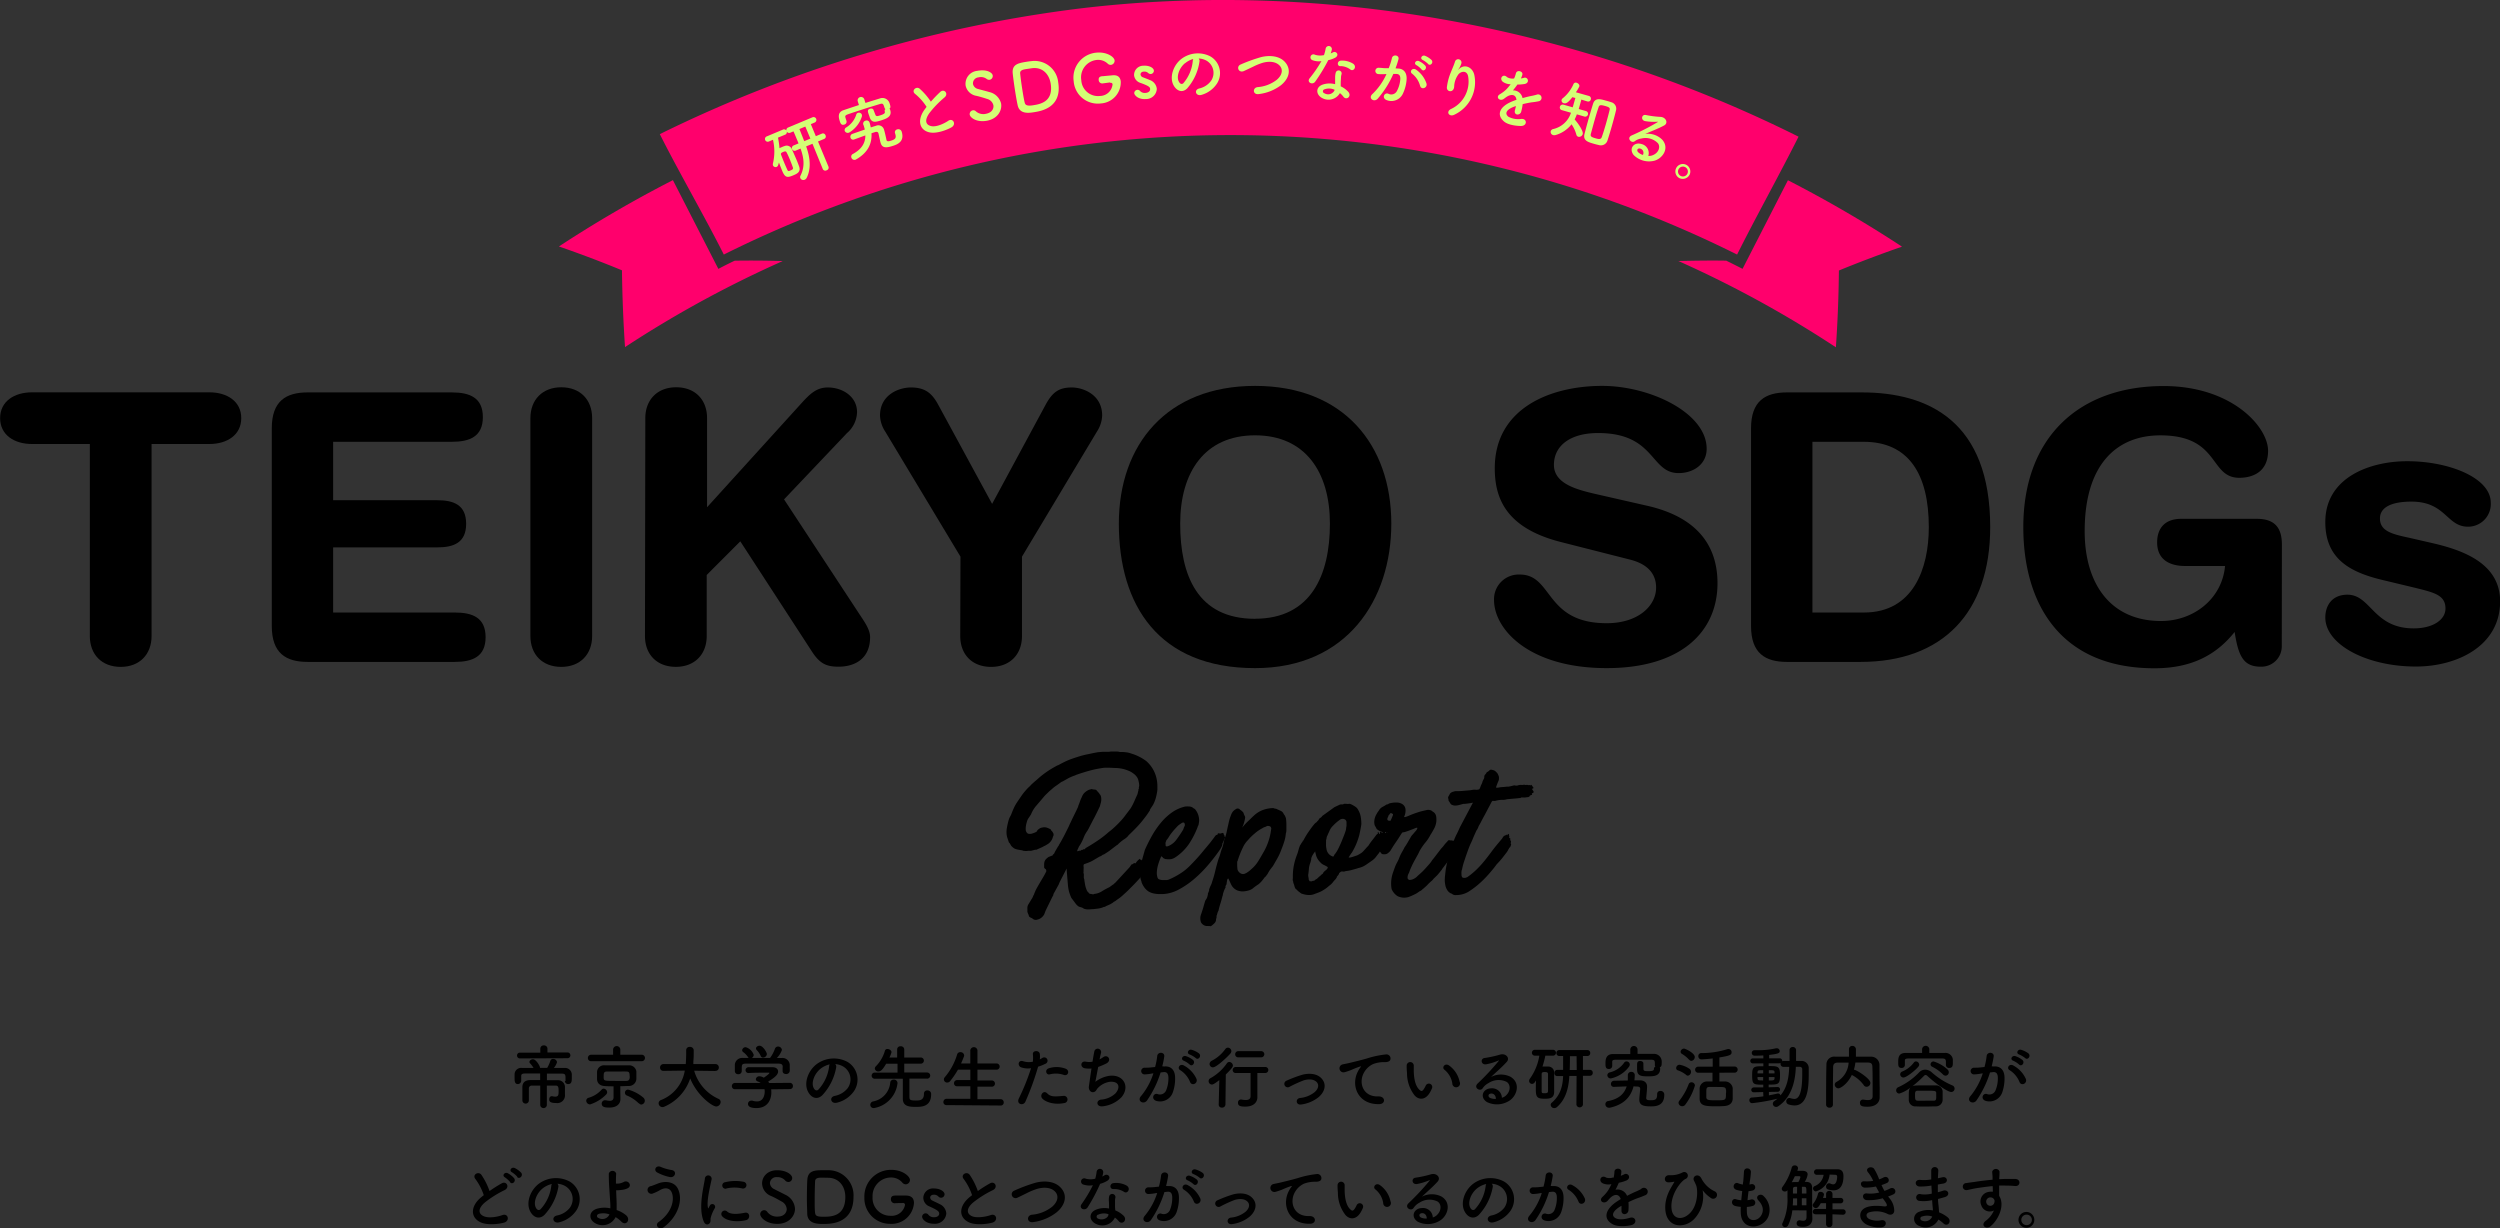 <svg xmlns="http://www.w3.org/2000/svg" xmlns:xlink="http://www.w3.org/1999/xlink" width="647.86" height="318.32" viewBox="0 0 647.86 318.32"><rect x="0" y="0" width="647.86" height="318.32" fill="#333333" stroke="none"/><defs><style>.cls-1{fill:none;}.cls-2{clip-path:url(#clip-path);}.cls-3{fill:#ff006c;}.cls-4{fill:#d4ff75;}</style><clipPath id="clip-path" transform="translate(-1.16 -1)"><rect class="cls-1" width="650" height="320"/></clipPath></defs><g id="レイヤー_2" data-name="レイヤー 2"><g id="レイヤー_1-2" data-name="レイヤー 1"><g class="cls-2"><path class="cls-3" d="M191.54,68.56q-2.11,1-4.22,2.12-5.9-11.51-11.78-23A317.73,317.73,0,0,0,146,64.87q8.34,2.88,16.34,6.18.12,10,.79,19.9A286.54,286.54,0,0,1,204,68.65c-4.1-.12-8.24-.16-12.41-.09Z" transform="translate(-1.16 -1)"/><path class="cls-3" d="M464.51,47.67l-11.78,23q-2.1-1.08-4.22-2.12c-4.18-.07-8.31,0-12.41.09A286.54,286.54,0,0,1,476.92,91q.68-9.87.78-19.9,8-3.28,16.35-6.18a320.36,320.36,0,0,0-29.54-17.2Z" transform="translate(-1.16 -1)"/><path class="cls-3" d="M467.24,36.42c-58-29-124.57-40.89-187.38-33.08A340.69,340.69,0,0,0,172.15,35.76c4.65,9.31,11.93,21.9,16.58,31.21a293.86,293.86,0,0,1,262.59,0c4.64-9.31,11.27-21.25,15.92-30.55Z" transform="translate(-1.16 -1)"/><path d="M262.55,219.12l-.34-1A4.62,4.62,0,0,1,262,217a6.49,6.49,0,0,1,.09-1.46,20.64,20.64,0,0,1,.5-2.16,4.2,4.2,0,0,1,.29-.68,6.32,6.32,0,0,0,.34-.67c.18-.48.39-1,.65-1.58a9.93,9.93,0,0,1,.88-1.57c.33-.51.68-1,1.05-1.55s.73-1,1.06-1.38.68-.77.95-1,.53-.55.78-.79l.79-.7q.41-.33.9-.78a23.52,23.52,0,0,1,2.43-1.87c.75-.5,1.61-1,2.57-1.51v.05l1.1-.59.76-.38.66-.3.76-.31c.75-.27,1.52-.52,2.32-.77s1.58-.43,2.36-.58l1.26-.27,1.17-.22,1.17-.1a4,4,0,0,1,.54,0H288l.47,0,.56-.07.5,0,.29,0,.29,0,.61,0a2.68,2.68,0,0,1,.61.11c.48,0,1,0,1.5.07a5.67,5.67,0,0,1,1.38.29h-.05a12.33,12.33,0,0,1,4.05,2,8.34,8.34,0,0,1,2.66,4.5,9.07,9.07,0,0,1,.22,1.93c0,.33,0,.66,0,1a8.47,8.47,0,0,1-.14.94,11.58,11.58,0,0,1-.36,1.49,8.11,8.11,0,0,1-.58,1.4h0a7.33,7.33,0,0,1-.4.63,8,8,0,0,0-.5.81l.09,0-.63.95-.31.44-.77,1a23.66,23.66,0,0,1-1.89,2.18c-.66.68-1.35,1.36-2.07,2.05h.05a4.66,4.66,0,0,1-1.11.95,10.67,10.67,0,0,0-1.46,1.17H291l-.23.27h-.09l-2.11,1.61-1.53,1c.12-.12.15-.17.11-.16a1.15,1.15,0,0,0-.23.14l-.29.2q-.14.09-.09.09l-.4.14h0l-1.3.76a8.8,8.8,0,0,1-1.58.81l-1.12.41q-.23.09-.18.6a2.92,2.92,0,0,1,0,.74.35.35,0,0,1,0,.16.78.78,0,0,0,0,.16V227a.42.42,0,0,0,0,.31.45.45,0,0,1,.07.27,4.48,4.48,0,0,1,0,.46.9.9,0,0,0,0,.22,1,1,0,0,0,0,.25l.14.47c0,.24.06.52.11.83a7,7,0,0,0,.2,1,6.29,6.29,0,0,0,.32.9,1.34,1.34,0,0,0,.45.59.86.86,0,0,0,.13.17.5.5,0,0,0,.32.18.06.06,0,0,1,.06,0l.12,0,.33.09h.39l.13-.09s.05,0,.05,0a4.42,4.42,0,0,0,1.95-.69,17.53,17.53,0,0,1,1.83-1l.22-.13.23-.18.38-.27a1,1,0,0,1,.2-.13.87.87,0,0,0,.2-.16,5.64,5.64,0,0,1,.43-.38l3.69-4,.27-.41v0a.48.48,0,0,0,.14-.2c0-.07.12-.11.27-.11h0l.45-.32h.27a.1.1,0,0,0,.18,0,1.81,1.81,0,0,1,.29-.42,2,2,0,0,0,.25-.29h0l.49-.41a.56.56,0,0,0,.23.25.28.28,0,0,0,.18,0,1.89,1.89,0,0,1,.2.27,1.29,1.29,0,0,1,.16.4l.31-.09a1,1,0,0,1,.25.47c0,.14,0,.3,0,.47l.45-.26a4,4,0,0,1-.58,1.61c-.27.4-.5.71-.68.95L297,228v-.14c-.15.27-.26.46-.32.55l-.31.35c-.3.34-.69.75-1.15,1.24s-1,1-1.51,1.53-1.08,1-1.62,1.51a10.25,10.25,0,0,1-1.48,1.13l0,0-.31.25-.16.11-.11.07-.18.06-.32.28-.67.4-.41.18-.36.16a1.28,1.28,0,0,0-.31.15l-.36.19a.15.15,0,0,0-.09,0l-.09,0-.45.18a5.13,5.13,0,0,1-1.06.25l-1.24.15c-.42,0-.83.06-1.24.07a3.17,3.17,0,0,1-1.23-.2,1.89,1.89,0,0,0-.68-.34,5.35,5.35,0,0,1-.63-.2,3.28,3.28,0,0,1-.92-.92c-.35-.47-.68-.91-1-1.33a12,12,0,0,1-.63-1.75,11.53,11.53,0,0,1-.27-1.76l-.27-3.28-.05-.81-1.8,3.5v0l-.27.67-1.66,3,.36-.63-.14.5-.18.27-1.75,3.59-.36.95v0a2.76,2.76,0,0,1-1.35,1.25c-.18.07-.4.12-.66.19a1.24,1.24,0,0,1-.87-.19,1.44,1.44,0,0,0-.39-.27l-.36-.17a1.94,1.94,0,0,1-.27-.21.47.47,0,0,1-.11-.33,4.14,4.14,0,0,0-.18-.41,2.79,2.79,0,0,1-.18-.54v-.9a1.74,1.74,0,0,1,.27-1l.9-1.49v.05l.27-.54h0A1.49,1.49,0,0,1,269,233a1.32,1.32,0,0,0,.18-.42l.4-.95c.42-.78.89-1.6,1.4-2.45s1-1.67,1.35-2.45h-.05a.47.47,0,0,0-.22-.54c-.21-.15-.32-.3-.32-.46V225a2.57,2.57,0,0,1,.09-.67,1.73,1.73,0,0,1,.36-.66,4.13,4.13,0,0,1,.77-.63h-.05l.09,0,1-.4v0a.17.17,0,0,1,0-.13l.36-.36.18-.41.81-1.4a.57.57,0,0,0,.2-.27c0-.05,0-.11.07-.17.27-.45.52-.88.74-1.29s.48-.87.75-1.41l1-2,.27-.63.27-.54.31-.68,1.13-2.3h0c.06-.14.08-.2.07-.15a.77.77,0,0,0,.07-.16l.36-.77h-.05c.18-.44.35-.9.52-1.37a6.4,6.4,0,0,1,.43-1,3,3,0,0,1,.29-.61,2.5,2.5,0,0,1,.34-.47,4.18,4.18,0,0,1,.81-.63,2.77,2.77,0,0,1,.94-.36.4.4,0,0,1,.36,0,2.32,2.32,0,0,0,.59.07c.33.06.5.12.51.2a.71.71,0,0,0,.25.29l.54.63H286a.88.88,0,0,1,.42.54,2,2,0,0,1,.12.63,3.16,3.16,0,0,1-.09,1.08l-.27,1c-.27.57-.56,1.16-.86,1.78s-.61,1.22-.94,1.82v0l-1.13,2.2-.31.54c-.15.21-.31.46-.48.74a7.85,7.85,0,0,0-.42.88,12,12,0,0,1-.54,1.22,8.59,8.59,0,0,1-.72,1.21v0l-.41.89-.09.36v0l.72-.18h.05v.09l.4-.27.45-.05-.09-.08a.45.45,0,0,1,.27-.05l0,.05h.06a2.74,2.74,0,0,0,.39-.36c1.05-.6,2.07-1.24,3.08-1.92a25.45,25.45,0,0,0,2.86-2.22,18.32,18.32,0,0,0,1.73-1.47c.58-.55,1.13-1.11,1.64-1.68A15.82,15.82,0,0,0,293,212c.45-.57.86-1.11,1.22-1.62a15.6,15.6,0,0,0,.92-1.8c.31-.72.58-1.31.79-1.76l.18-.76a.66.66,0,0,0,.06-.37.34.34,0,0,1,.12-.27V205a1.37,1.37,0,0,0,.06-.77c0-.29-.09-.58-.15-.85a2.58,2.58,0,0,0-.5-1.13,3.6,3.6,0,0,0-.9-.85,4.85,4.85,0,0,0-1.15-.65,10.53,10.53,0,0,0-1.23-.43,10.36,10.36,0,0,0-1.89-.29c-.66,0-1.29-.07-1.89-.07-.39,0-.78,0-1.15,0s-.74.08-1.1.14a24.24,24.24,0,0,0-2.93.63c-1,.27-1.93.57-2.92.9l-.25.09-.07,0-.13.07-.41.18a11.78,11.78,0,0,0-1.73.74l-1.33.75-.4.17c-.21.16-.38.27-.5.37l-.4.29-.52.36a9.79,9.79,0,0,0-.79.6c-.3.27-.53.48-.7.61s-.32.28-.47.43-.32.32-.52.5a8,8,0,0,0-.74.8v0c-.63.75-1.24,1.47-1.84,2.16a8,8,0,0,0-1.4,2.29c-.15.25-.35.55-.61.93a2.89,2.89,0,0,0-.47,1.05,5.1,5.1,0,0,0-.2.82,4.34,4.34,0,0,0-.09,1.12,1.3,1.3,0,0,0,.36.9c.22.24.62.3,1.19.18a8.14,8.14,0,0,0,.88-.31,2.71,2.71,0,0,0,.4-.23.37.37,0,0,0,.14-.2.48.48,0,0,1,.16-.25,4.78,4.78,0,0,1,.51-.38,1.57,1.57,0,0,1,.61-.21,2.29,2.29,0,0,1,1.17,0,6.45,6.45,0,0,1,1.08.49l.09.27s0,0,.05,0a3.24,3.24,0,0,1,.51.72,1,1,0,0,1-.06.86v-.14a3.07,3.07,0,0,1-1.58,2.2,4.18,4.18,0,0,1-.56.32c-.14.06-.37.18-.7.36l-1.21.54-.43.18s0,0,0,0,0-.06,0-.07-.14,0-.38.07l-.85.22h-.86l-.13.05-.48,0-.6-.06a.79.79,0,0,0-.45-.14c-.36-.06-.66-.11-.88-.16a3.18,3.18,0,0,1-.61-.16,1.53,1.53,0,0,1-.52-.27,4.22,4.22,0,0,1-.6-.54l-.45-.76A.39.39,0,0,1,262.55,219.12Z" transform="translate(-1.16 -1)"/><path d="M302.06,223a13.92,13.92,0,0,0-.79,2.14,7.94,7.94,0,0,0-.33,2.09,4,4,0,0,0,.18,1.17.7.7,0,0,0,.49.5,3.35,3.35,0,0,0,.77.17h.74a3,3,0,0,0,.79-.08,19.65,19.65,0,0,0,3.78-2.07,13.79,13.79,0,0,0,1.82-1.56q.92-.92,1.8-1.89c.58-.64,1.13-1.28,1.64-1.91s1-1.17,1.35-1.62a4.15,4.15,0,0,0,.36-.43c.15-.19.31-.39.47-.61s.33-.41.48-.62l.36-.5a2.91,2.91,0,0,1,.29-.34.43.43,0,0,1,.38-.06s0,0,0-.07a.93.93,0,0,1,.07-.2.64.64,0,0,1,.11-.16c.05-.05.1,0,.16,0a.46.46,0,0,0,.36,0s.08,0,.14.1a1,1,0,0,1,.4-.18c.21-.06.35,0,.41.31a.12.12,0,0,0,0,.09l.09.09.09.2a.26.26,0,0,1,0,.25l.13.07.14,0-.9,1.94s0,0,.09,0,.07.05,0,.13a6.07,6.07,0,0,1-.81,1.49,46.69,46.69,0,0,1-2.88,3.71,31.22,31.22,0,0,1-3.58,3.6,21.81,21.81,0,0,1-4,2.75,9.63,9.63,0,0,1-4.09,1.19l-1.13,0a7.09,7.09,0,0,1-1.17-.13,4.09,4.09,0,0,1-1.08-.34,3,3,0,0,1-.9-.6,4.26,4.26,0,0,1-.67-.77,5.55,5.55,0,0,1-.54-1,1.13,1.13,0,0,1-.12-.38.65.65,0,0,0-.11-.33,4.69,4.69,0,0,1-.22-1.09,7,7,0,0,1,0-1.12,2.47,2.47,0,0,0,.09-.81l.09-.7a7,7,0,0,1,.13-.7,3.12,3.12,0,0,0,.14-.6,3.26,3.26,0,0,1,.13-.61l.63-2.25c.57-1.29,1.2-2.54,1.89-3.76a22.37,22.37,0,0,1,2.32-3.35,14.67,14.67,0,0,1,2.81-2.61,9.81,9.81,0,0,1,3.42-1.53,6.22,6.22,0,0,1,1.19,0,1.62,1.62,0,0,1,1,.46,1.14,1.14,0,0,1,.58.49,4.57,4.57,0,0,1,.86,2.79,9.19,9.19,0,0,1-.18,1.12.56.56,0,0,0-.18.37,22.23,22.23,0,0,1-2.28,4.47,13.07,13.07,0,0,1-3.57,3.49,3.32,3.32,0,0,1-1,.43,4.65,4.65,0,0,1-1.37,0l-.09,0a.23.23,0,0,0-.13,0c-.07,0-.09,0-.07,0s0-.05-.07-.11a.77.77,0,0,1-.47-.29,1.09,1.09,0,0,0-.43-.34Zm1.17-3c0,.12,0,.19,0,.2s0,0,0,0l0,0s.06.05.12.13a.16.16,0,0,0,.09,0l.13,0h.14a4.79,4.79,0,0,0,2.29-1.71c.6-.81,1.14-1.6,1.62-2.38a2.06,2.06,0,0,0,.29-.64,2.14,2.14,0,0,1,.25-.54.91.91,0,0,0,.05-.31,1.15,1.15,0,0,0-.07-.36.37.37,0,0,0-.23-.23.86.86,0,0,0-.47.09l-.76.52a4.91,4.91,0,0,0-.63.61c-.51.54-.87.95-1.08,1.22s-.38.48-.5.65a5.19,5.19,0,0,0-.34.52,8.33,8.33,0,0,1-.56.81.54.54,0,0,0-.2.33.82.82,0,0,1-.16.34.69.69,0,0,1,0,.25.47.47,0,0,0,0,.29c0-.06,0,0,0,0S303.23,219.92,303.23,220Zm14.27-2.83c0,.06,0,.06,0,0Z" transform="translate(-1.16 -1)"/><path d="M319.43,228.62a.93.93,0,0,0-.29.63c-.05.3-.09.53-.12.67a.25.25,0,0,1,0,.21,1.14,1.14,0,0,0-.09.16,3.15,3.15,0,0,0-.18.33.59.59,0,0,0,0,.21.88.88,0,0,1,0,.17.81.81,0,0,1-.16.27l-.23.54-.18.54c-.06.19-.09.3-.11.34a.6.6,0,0,0,0,.12.89.89,0,0,1,0,.11s-.06.16-.12.33c-.15.6-.33,1.28-.56,2s-.38,1.33-.47,1.76a2.22,2.22,0,0,0-.23.49,5.6,5.6,0,0,0-.17.63.46.46,0,0,0-.1.29v.34a1.37,1.37,0,0,1-.13.4,1.33,1.33,0,0,1-.41,1.08,6.53,6.53,0,0,1-.85.73.33.33,0,0,1-.36,0,1.18,1.18,0,0,1-.43,0l-.47,0a1.89,1.89,0,0,1-1.35-.9,2.89,2.89,0,0,1,0-2.16l.27-.81c.12-.36.24-.73.34-1.1s.2-.72.29-1a5,5,0,0,1,.18-.59,3.87,3.87,0,0,1,.21-.34,2.77,2.77,0,0,0,.2-.34,2.69,2.69,0,0,0,.18-.58,2.34,2.34,0,0,0,.09-.38.14.14,0,0,0,0-.09s0-.05,0-.09.07-.18.15-.38a3.59,3.59,0,0,0,.16-.41.34.34,0,0,0,0-.11v-.11a2.06,2.06,0,0,1,.14-.45,7,7,0,0,1,.34-.77,3.75,3.75,0,0,0,.29-.81,26.1,26.1,0,0,0,.83-2.88c.26-1.08.55-2.14.88-3.19a9.64,9.64,0,0,0,.43-1.24,12.5,12.5,0,0,1,.38-1.24,7.77,7.77,0,0,0,.47-1.62,7.79,7.79,0,0,1,.48-1.62c.11-.36.23-.78.33-1.26s.21-1,.32-1.46.21-1,.33-1.44a9,9,0,0,1,.41-1.24,3.38,3.38,0,0,1,.54-1.06,3,3,0,0,1,.9-.69q.22-.18.72,0a.83.83,0,0,0,.16.13l.15.14.32.22.07.09s.05.06.11.09a.86.86,0,0,1,.34.47,4.52,4.52,0,0,0,.29.7.67.67,0,0,1,.09.54,6,6,0,0,1-.18.9,8.82,8.82,0,0,1-.32,1c-.12.3-.21.51-.27.62a14.69,14.69,0,0,1,1.6-1.75c.59-.54,1-1,1.37-1.31a6.91,6.91,0,0,1,2.44-1.55,8.3,8.3,0,0,1,2.16-.47c.05,0,.14,0,.27,0a.42.42,0,0,1,.31,0,1.66,1.66,0,0,0,.47.13,1.39,1.39,0,0,1,.52.18l.77.34a1.66,1.66,0,0,1,.76.61,1.82,1.82,0,0,0,.32.53,2,2,0,0,1,.27.59c.06,0,.11.2.15.61a11,11,0,0,1,.07,1.35c0,.49,0,1,0,1.39a2.59,2.59,0,0,1-.14.83,9.23,9.23,0,0,1-.43,2.14c-.22.71-.47,1.39-.74,2.05a14.51,14.51,0,0,1-1,2.2c-.41.73-.81,1.42-1.19,2.07-.27.34-.53.68-.77,1a10.06,10.06,0,0,0-.63,1.08,1.67,1.67,0,0,0-.29.38,1.2,1.2,0,0,1-.39.39c-.24.33-.5.66-.78,1a6.43,6.43,0,0,1-.88.86,13.77,13.77,0,0,0-1.53,1.12,3.41,3.41,0,0,1-1.17.52,7.06,7.06,0,0,1-1.35.21,4.17,4.17,0,0,1-1.4-.25,3.13,3.13,0,0,1-1.3-1,4.18,4.18,0,0,1-.45-.81l-.41-.9a1.29,1.29,0,0,1-.09-.2A.51.51,0,0,1,319.43,228.62Zm2.52-4.91a.42.42,0,0,1-.05.32,2,2,0,0,0-.13.32c0,.15,0,.42,0,.83s.05.7.05.88a1.2,1.2,0,0,0,.13.51,1.62,1.62,0,0,0,.41.54,1.39,1.39,0,0,0,.58.34,1.07,1.07,0,0,0,.68,0,.51.51,0,0,0,.27-.1,1.69,1.69,0,0,1,.27-.13c.33-.21.57-.37.72-.49s.37-.32.67-.59a8.49,8.49,0,0,0,1.69-2c.53-.84,1-1.7,1.51-2.57a15.4,15.4,0,0,0,1.71-4.91c0-.14.05-.29.07-.42a3.15,3.15,0,0,1,.07-.47.73.73,0,0,0-.32-.63,1.72,1.72,0,0,0-.76-.1,2.23,2.23,0,0,1-.64.3,1.74,1.74,0,0,0-.58.29,9.62,9.62,0,0,0-2,1.37,13.87,13.87,0,0,0-1.72,1.69,6.72,6.72,0,0,0-1.39,2.05C322.79,221.56,322.37,222.58,322,223.71Z" transform="translate(-1.16 -1)"/><path d="M346.66,210.4a2.33,2.33,0,0,1,.51-.32l.66-.31.44-.21a1.27,1.27,0,0,1,.54-.11h.32a.36.36,0,0,0,.27-.14h.05a4.66,4.66,0,0,1,1.07.05.79.79,0,0,1,.59,0,2.71,2.71,0,0,1,.49.22,8.48,8.48,0,0,1,.88.54,2.07,2.07,0,0,1,.65.77,5.38,5.38,0,0,1,.66,1.79,12,12,0,0,1,.16,1.85q-.1.9-.54,2.88a17.28,17.28,0,0,1-1.9,4.5l-.18.23-.27.4-.27.43a1,1,0,0,0-.13.25s.16,0,.38,0a5.66,5.66,0,0,0,.75-.2l1.08-.36a10.43,10.43,0,0,0,.92-.52,3.32,3.32,0,0,0,.67-.56c.2-.21.39-.43.59-.65a9.09,9.09,0,0,1,.7-.74,14.42,14.42,0,0,1,1-1.42c.42-.53.78-1,1.08-1.42l.45-.41h0q-.18-.26,0-.36s0,0,.07.09.13.19.16.19,0,.17,0,.15,0,0,0,.16q.36-.18.27-.36t.27-.36v.18c0,.06.11.1.25.11s.21,0,.25-.07.14-.08.15-.24.07-.26.16-.29a.33.33,0,0,1-.09.26.81.81,0,0,0,.29-.15l.2-.16a.37.37,0,0,1-.11.43c-.13.13-.1.26.11.38a1.38,1.38,0,0,1,.23-.4c.15.06.23.14.23.24a.38.38,0,0,1-.09.25.39.39,0,0,1-.1.29c-.06.08-.07.15,0,.2s.27,0,.27-.08h0c-.12.24-.22.46-.31.67a1.6,1.6,0,0,0-.14.63,1.06,1.06,0,0,0-.22.47,1.39,1.39,0,0,1-.23.52l-.54,1a7.24,7.24,0,0,1-.58.93,1.53,1.53,0,0,0-.2.33.41.41,0,0,1-.16.21c-.27.35-.53.69-.77,1a4.85,4.85,0,0,1-1,.91l-1.45,1a5.36,5.36,0,0,1-2,.87c-.27.1-.75.24-1.46.43a10.37,10.37,0,0,1-1.91.38,1.09,1.09,0,0,1-.7.1.73.73,0,0,0-.65.17l-.32.27,0,.07a.51.51,0,0,1,0,.09,2.36,2.36,0,0,1-.25.38c-.18.22-.29.34-.32.39a.19.19,0,0,0,0,.11.21.21,0,0,1-.05.11l-.26.39a6.2,6.2,0,0,0-.73.83,4.27,4.27,0,0,1-.94.88,9.11,9.11,0,0,1-1.31,1,7.37,7.37,0,0,1-1.61.81l-1.11.41a3.45,3.45,0,0,1-1.14.18,5.49,5.49,0,0,1-1.08-.11,9.81,9.81,0,0,1-1-.29l-.63-.48a3,3,0,0,1-.54-.52,1,1,0,0,1-.47-.56,5,5,0,0,1-.2-.69,3.78,3.78,0,0,1-.16-.41,1,1,0,0,1-.07-.4,1.35,1.35,0,0,1-.09-.9,15.29,15.29,0,0,1,.22-3.13,16.41,16.41,0,0,1,.9-3.08,10.54,10.54,0,0,0,.34-1.11,9.52,9.52,0,0,1,.38-1.14c.12-.18.23-.36.32-.52a2.23,2.23,0,0,1,.36-.48q0-.27.18-.27a19.65,19.65,0,0,1,1.35-2.27c.51-.73,1-1.44,1.62-2.14a2.19,2.19,0,0,1,.41-.33.76.76,0,0,0,.26-.3,1.45,1.45,0,0,0,.41-.49.83.83,0,0,1,.41-.4.8.8,0,0,0,.26-.21,1.8,1.8,0,0,0,.18-.25Zm-1.49,15.25a8.28,8.28,0,0,0-.92-.49,2.54,2.54,0,0,1-.88-.64,4.79,4.79,0,0,1-.63-.74,3.87,3.87,0,0,1-.36-.65,3.38,3.38,0,0,1-.22-.7c-.07-.25-.14-.56-.23-.92a.29.29,0,0,1,0,.09.25.25,0,0,0,0,.13,4.47,4.47,0,0,0-.54.75,3.35,3.35,0,0,0-.4.87,1.6,1.6,0,0,0-.05.27.56.56,0,0,1,0,.21,2,2,0,0,0-.09.29c0,.12-.08.29-.14.5a5.41,5.41,0,0,0-.36,1.55,15.08,15.08,0,0,1-.18,1.55,3.38,3.38,0,0,0,.07.63,2.7,2.7,0,0,1,.07.63l.27.41a.44.44,0,0,1,.29,0c.05,0,.11,0,.21,0s.18-.13.38-.13a.56.56,0,0,0,.42-.14.67.67,0,0,1,.27-.22,2.41,2.41,0,0,0,.36-.23l.45-.43.5-.42a1.77,1.77,0,0,1,.36-.32c.06,0,.1,0,.11-.07s0,0,.05-.09a2.12,2.12,0,0,1,.24-.38c.15-.15.27-.25.34-.31l.2-.16.18-.16a1.2,1.2,0,0,0,.23-.32.22.22,0,0,0,.09-.15Zm1.53-2.7a1.54,1.54,0,0,0,.22-.36.86.86,0,0,1,.23-.32,8.58,8.58,0,0,0,.9-1.5c.3-.62.58-1.23.83-1.85s.48-1.18.68-1.71.32-.9.38-1.15.06-.48.09-.65.05-.3.07-.43,0-.23,0-.36v-.49a.87.87,0,0,0-.58-.86,1.27,1.27,0,0,0-1.22.23,11,11,0,0,0-1.69,1.48,4,4,0,0,0-.83,1.13c-.06.15-.17.38-.31.7a3.57,3.57,0,0,0-.28.65,1.49,1.49,0,0,0-.24.63,1.92,1.92,0,0,1-.16.63,1.42,1.42,0,0,1,0,.45c0,.12,0,.25,0,.38s0,.32,0,.54.05.54.12.93A2.38,2.38,0,0,0,346.7,223Z" transform="translate(-1.16 -1)"/><path d="M376.76,218.72c.06.06.19.08.4.07a.61.61,0,0,1,.41.06c.15,0,.25,0,.29,0a1.56,1.56,0,0,0,.16.2,1.91,1.91,0,0,1,.09.45.25.25,0,0,0,.18.22c.09.07.09.13,0,.19s-.12.12-.09.18a4,4,0,0,0,.09.47.6.6,0,0,1-.05.38c-.12.27-.22.53-.31.76a3.8,3.8,0,0,1-.36.73c-.15.21-.3.42-.45.65s-.3.46-.45.7a4.07,4.07,0,0,1-.36.54l-.59.76-.58.77a4.07,4.07,0,0,0-.36.54l-.54.67-.43.52a4,4,0,0,1-.45.47l-.56.54c-.12.12-.23.25-.34.38a1.56,1.56,0,0,1-.34.34c-.39.33-.73.65-1,.95s-.65.61-1,.94a3.23,3.23,0,0,0-.49.41,1.64,1.64,0,0,1-.59.36l-.67.47a6,6,0,0,1-.72.38,4.66,4.66,0,0,1-.43.2l-.29.14-.32.13-.54.2a3.94,3.94,0,0,1-2.76-.27,4.16,4.16,0,0,1-1.51-1.79,7.84,7.84,0,0,1-.09-2.37,8.8,8.8,0,0,1,.54-2.22c.15-.45.31-.89.47-1.31a10.38,10.38,0,0,1,.61-1.26,8.07,8.07,0,0,0,.45-1,10,10,0,0,1,.67-1.41c.21-.35.45-.79.72-1.33a13.81,13.81,0,0,0,.77-1.19c.21-.38.45-.79.72-1.24a2.9,2.9,0,0,1,.58-.83c.33-.38.62-.72.86-1a1.4,1.4,0,0,0,.36-.69c0-.15-.29-.1-.86.17l-.67.25-.83.32-.81.27a2.55,2.55,0,0,1-.61.11.38.38,0,0,0-.2.14l-.16.22c-.48.78-.95,1.51-1.42,2.18s-.95,1.44-1.46,2.28a4.23,4.23,0,0,1-.72.65,1.37,1.37,0,0,1-.9.2h-.23a.71.71,0,0,1-.31-.09A.92.92,0,0,1,359,222a1.2,1.2,0,0,0-.34-.38c-.06,0-.07-.07,0-.12a.14.14,0,0,0,0-.15.13.13,0,0,1,0-.16c0-.05,0-.08,0-.12s.07-.14,0-.27a.34.34,0,0,1,0-.31l.21-.2a.25.25,0,0,0,0-.3,1.22,1.22,0,0,0,.18-.29l.31-.58c.12-.23.24-.44.34-.65s.19-.36.25-.46c.15-.29.28-.54.38-.71s.2-.34.27-.48.1-.2.07-.2a.43.43,0,0,0-.29,0c-.14.05-.21,0-.21,0a2,2,0,0,1-1.26-.2,3,3,0,0,1-1-.61,5,5,0,0,0-.33-.63,1.36,1.36,0,0,1-.25-.67,3,3,0,0,1,0-1,4.1,4.1,0,0,1,.31-1.08c.12-.24.22-.43.3-.56a3.08,3.08,0,0,1,.2-.34l.22-.31q.13-.18.36-.54a2.77,2.77,0,0,1,.81-.63,6.71,6.71,0,0,0,.9-.54,1.38,1.38,0,0,1,.32-.07.47.47,0,0,0,.31-.2,6.55,6.55,0,0,1,2.07-.27,2.72,2.72,0,0,1,1.53.47,1.81,1.81,0,0,1,.72,1.21,3.63,3.63,0,0,1-.31,1.92l-.05,0s0,0,0,.05a.27.27,0,0,0,.22.13,7.44,7.44,0,0,0,1.22-.45c.63-.27,1.32-.52,2.07-.77s1.46-.42,2.14-.56a2,2,0,0,1,1.41.07,4.83,4.83,0,0,0,.52.38,1.52,1.52,0,0,1,.43.41,1.72,1.72,0,0,1,.27.58,3.55,3.55,0,0,1,.09.88v.49a5.09,5.09,0,0,1-.56,1.9c-.32.6-.64,1.17-1,1.71a10,10,0,0,1-1.26,1.91,15,15,0,0,0-1.4,2,5.38,5.38,0,0,0-.27.52l-.18.38c-.06.12-.12.25-.2.38s-.17.31-.29.52l-.5.9c-.15.27-.3.56-.45.86s-.3.63-.47,1a13.94,13.94,0,0,0-.52,1.35,2.15,2.15,0,0,0-.36,1.39.59.59,0,0,0,.57.43,2.32,2.32,0,0,0,1-.27,3.23,3.23,0,0,0,1-.74c.27-.24.6-.54,1-.9s.74-.74,1.1-1.13l1-1.12a6.43,6.43,0,0,0,.69-.95c.3-.36.69-.85,1.15-1.46l1.19-1.56a7.23,7.23,0,0,0,.79-.92,7.35,7.35,0,0,1,.79-.88,1,1,0,0,1,.27-.31A.37.37,0,0,1,376.76,218.72ZM362,211.88a1.07,1.07,0,0,1-.29-.16c-.1-.07-.26,0-.47.34a1.89,1.89,0,0,0-.25.27,1.78,1.78,0,0,1-.16.45,1,1,0,0,0-.15.54.34.34,0,0,0,.15.27.62.62,0,0,0,.34.09h.34a12.73,12.73,0,0,0,.52-1.19C362.2,212.11,362.19,211.91,362,211.88Z" transform="translate(-1.16 -1)"/><path d="M382.88,209c-.09,0-.26.06-.52.11l-.79.11-.74.09-.43,0-1.1.3a4,4,0,0,1-.74.13,2.28,2.28,0,0,1-.59,0,2.54,2.54,0,0,1-.58-.18.77.77,0,0,1-.38-.36l-.3-.49a.54.54,0,0,1-.18-.39,1.54,1.54,0,0,0-.09-.47l0,0a1.27,1.27,0,0,1,0-.32q.27-.45.45-.81a1,1,0,0,1,.39-.36,1,1,0,0,1,.47-.18,2,2,0,0,1,.61-.16l.51,0c.78,0,1.41-.07,1.87-.11s.94-.08,1.42-.12l.74-.13a5.11,5.11,0,0,1,.79,0,.76.76,0,0,0,.29,0,.79.79,0,0,1,.29-.05.36.36,0,0,0,.34-.24c.08-.17.14-.32.2-.47a3.26,3.26,0,0,1,.25-.61,2.9,2.9,0,0,0,.25-.61,2.49,2.49,0,0,1,.31-.72,1.18,1.18,0,0,0,.18-.77.82.82,0,0,1,.25-.49,1.61,1.61,0,0,0,.34-.49c.09-.12.18-.19.27-.19a2.15,2.15,0,0,0,.4-.31.94.94,0,0,1,.27-.2.56.56,0,0,1,.32-.05l.49.12a1.76,1.76,0,0,1,.52.26l.38.37a1.6,1.6,0,0,1,.3.42l.2.48a1.19,1.19,0,0,1,.07.51c0,.2,0,.4-.07.61l-.16.36c-.07.18-.15.37-.22.56s-.15.39-.21.56a1.53,1.53,0,0,0-.09.41l.27,0a1,1,0,0,1,.23,0,8,8,0,0,1,1.17-.16c.27,0,.66-.05,1.17-.11a2.83,2.83,0,0,0,.4,0l.57-.11.54-.14a2,2,0,0,1,.33-.07h.18a1.33,1.33,0,0,0,.79,0,2.38,2.38,0,0,1,.79-.13,3.48,3.48,0,0,0,.58,0,.93.93,0,0,1,.5,0,.51.51,0,0,0,.36,0,.65.65,0,0,1,.4.05.6.6,0,0,0,.25,0,.76.76,0,0,1,.25,0c.06.1.13.1.2,0s.14-.08.2,0a.31.31,0,0,1,.18.23l.32.41c0,.15,0,.23-.11.24a.45.45,0,0,0-.25.12,2,2,0,0,0,.25.42,1,1,0,0,1,.2.48.19.19,0,0,0-.18.08c0,.07-.12.11-.27.14a.23.23,0,0,0,0,.27c.06.09,0,.15-.14.18a1,1,0,0,0-.31.11c-.15.08-.21.16-.18.25a.87.87,0,0,1-.5.2l-.58.07a2.42,2.42,0,0,1-.65,0c-.32,0-.51,0-.57.11a.31.31,0,0,1-.18.05h-.18a7.37,7.37,0,0,1-.74.09l-1.06.09-1,.09a3.68,3.68,0,0,0-.61.09,3.3,3.3,0,0,1-1.1.11,5.94,5.94,0,0,0-1.64.25,2,2,0,0,1-.68,0c-.12,0-.25.08-.4.35s-.29.58-.61,1.17-.65,1.24-1,1.89-.71,1.29-1,1.87-.54,1-.63,1.15-.19.44-.22.52a.72.72,0,0,1-.07.15.54.54,0,0,1-.09.16c0,.08-.14.24-.29.48-.45,1-.8,1.78-1,2.29s-.43.94-.58,1.28-.29.69-.41,1-.3.85-.54,1.5-.45,1.36-.65,1.92a15.19,15.19,0,0,0-.52,2,2.15,2.15,0,0,0-.15.58,3.72,3.72,0,0,0,0,.72,1.35,1.35,0,0,0,.13.7.49.49,0,0,0,.39.22,1.36,1.36,0,0,0,.49,0l.47-.16a18.86,18.86,0,0,0,2.43-2,25.51,25.51,0,0,0,2-2.19c.62-.76,1.25-1.58,1.89-2.45s1.42-1.83,2.32-2.88a.91.91,0,0,1,.11-.16,1.2,1.2,0,0,0,.16-.16,5.19,5.19,0,0,0,.38-.58,1.2,1.2,0,0,1,.65-.45.27.27,0,0,0,.18-.07l.23-.15c.06,0,.09.06.09.11a.15.15,0,0,0,0,.11.22.22,0,0,0,.12-.13c0-.06,0-.12,0-.16a.07.07,0,0,1,.09-.05.71.71,0,0,1,.2.16,1.67,1.67,0,0,1,0,.25c0,.13,0,.17.07.11s0,0-.05.09-.07.08.05,0,.17,0,.07,0-.13.21-.07.45c.27.06.34.2.22.41a.22.22,0,0,0,.12.27.18.18,0,0,1,.06.27.45.45,0,0,0,0,.24.54.54,0,0,1-.07.34h.05l.09.09a3.1,3.1,0,0,1-.14.47.94.94,0,0,1-.31.43.35.35,0,0,0-.11.18.47.47,0,0,1-.12.18,3.88,3.88,0,0,1-.51.86c-.29.39-.6.79-.93,1.21s-.65.82-1,1.19L389,225c-.36.51-.89,1.19-1.59,2a28.25,28.25,0,0,1-2.41,2.54,22.25,22.25,0,0,1-2.84,2.25,6.21,6.21,0,0,1-2.88,1.12,7.33,7.33,0,0,1-.9.05,1.3,1.3,0,0,1-.81-.22.94.94,0,0,0-.45-.23,2.42,2.42,0,0,1-1-1,3.42,3.42,0,0,1-.43-1.23,5.85,5.85,0,0,1-.11-1.65c0-.43.1-1,.15-1.59a23.56,23.56,0,0,1,.54-2.95c.27-1.13.54-2.09.81-2.9.15-.39.26-.69.32-.9s.12-.4.18-.57.13-.34.2-.54.19-.48.34-.87l.38-.86.14-.25a4.78,4.78,0,0,0,.22-.45c.11-.22.32-.69.65-1.41l3.24-6.13a.13.13,0,0,0,.05-.11A.72.72,0,0,1,382.88,209Zm9.31,8.14s0,0,0,0,0,0,0,0Z" transform="translate(-1.16 -1)"/><path d="M24.44,116.06h-15c-4.56,0-8.25-2.33-8.25-6.7s3.69-6.69,8.25-6.69h46c4.56,0,8.24,2.33,8.24,6.69s-3.68,6.7-8.24,6.7h-15v49.76c0,4.75-3.1,8-8,8s-8-3.2-8-8Z" transform="translate(-1.16 -1)"/><path d="M71.59,112c0-7.08,3.68-9.31,9.31-9.31h37.34c4.66,0,8.05,1.36,8.05,6.4s-3.39,6.4-8.05,6.4H87.49v15.14h27c4.17,0,7.47,1.16,7.47,6.11s-3.3,6.11-7.47,6.11h-27v16.88H119c4.66,0,8,1.35,8,6.4s-3.39,6.4-8,6.4H80.9c-5.63,0-9.31-2.23-9.31-9.31Z" transform="translate(-1.16 -1)"/><path d="M138.61,109.36c0-4.75,3.11-8,8-8s8,3.2,8,8v56.46c0,4.75-3.1,8-8,8s-8-3.2-8-8Z" transform="translate(-1.16 -1)"/><path d="M168.39,109.36c0-4.75,3.11-8,8-8s8,3.2,8,8v23.09l25-27.55c1.84-1.94,3.49-3.49,6.3-3.49,3.78,0,7.57,2.33,7.57,6.4a7.45,7.45,0,0,1-2.62,5.43l-16.3,17.17,19.3,29.39c1.46,2.23,3,4.27,3,6.31,0,5.92-4.36,7.66-8.15,7.66-3.2,0-4.94-.77-7.08-4.17L193,141.28,184.3,150v15.81c0,4.75-3.1,8-8,8s-8-3.2-8-8Z" transform="translate(-1.16 -1)"/><path d="M250.06,145.25l-19.49-32.4a8.13,8.13,0,0,1-1.36-4.17c0-5.43,4.95-7.27,8-7.27,3.78,0,5.53,1.55,7.18,4.65l13.87,25.52,13.77-25.52c1.85-3.49,3.59-4.65,6.89-4.65,2.91,0,7.86,1.84,7.86,7.27a8.13,8.13,0,0,1-1.36,4.17L266,145.25v20.57c0,4.75-3.1,8-8,8s-8-3.2-8-8Z" transform="translate(-1.16 -1)"/><path d="M326.4,101c22.9,0,35.31,15.23,35.31,35.7,0,19.69-11.44,37.44-35.31,37.44-25,0-35.3-16.3-35.3-37.44C291.1,116.25,303.51,101,326.4,101Zm0,60.34c14.46,0,19.4-11.26,19.4-24.64s-6.4-22.89-19.4-22.89-19.4,9.5-19.4,22.89S311.47,161.36,326.4,161.36Z" transform="translate(-1.16 -1)"/><path d="M428,132.06c14.55,3.3,18.24,11.93,18.24,20.08,0,12.61-9.51,22-28.71,22-20.18,0-29.2-10.09-29.2-17.65a6.39,6.39,0,0,1,6.69-6.6c8.64,0,6.4,12.61,22.51,12.61,8.24,0,12.8-4.56,12.8-9.22,0-2.81-1.36-5.91-6.79-7.27l-17.94-4.56c-14.46-3.69-17.08-11.64-17.08-19.11,0-15.52,14.36-21.34,27.84-21.34,12.42,0,27.07,7,27.07,16.3,0,4-3.4,6.3-7.28,6.3-7.37,0-6-10.38-20.85-10.38-7.38,0-11.45,3.4-11.45,8.25s5.82,6.4,10.86,7.56Z" transform="translate(-1.16 -1)"/><path d="M454.93,112c0-7.08,3.68-9.31,9.31-9.31h19.4c17.36,0,33.27,7.57,33.27,34.92,0,22.12-12.32,34.92-33.56,34.92H464.24c-5.63,0-9.31-2.23-9.31-9.31Zm15.91,47.73h13.38c12.71,0,16.78-11.35,16.78-22.12,0-13.77-5.24-22.12-16.88-22.12H470.84Z" transform="translate(-1.16 -1)"/><path d="M592.47,168.44a5.28,5.28,0,0,1-5.43,5.33c-4.56,0-5.82-2.81-6.79-9-4.56,5.72-10.86,9.41-20.76,9.41-24.64,0-34-17-34-36.57,0-23.57,14.74-36.57,36.37-36.57,17.65,0,27.06,10.57,27.06,16.78,0,5.53-4.07,7-7.46,7-7.86,0-4.95-11-20.47-11-11,0-19.6,7.17-19.6,24.83,0,13.77,6.79,23.28,19.79,23.28,8.44,0,15.81-5.73,16.59-14.26H567.35c-3.39,0-7.18-1.26-7.18-6.11,0-3.88,2.23-6.11,6.21-6.11H586c4.66,0,6.5,2.32,6.5,6.69Z" transform="translate(-1.16 -1)"/><path d="M625,120.52c10.76,0,21.63,4.27,21.63,10.77a5.88,5.88,0,0,1-5.92,6.2c-5.53,0-5.72-6.5-14.65-6.5-4.94,0-8.15,1.36-8.15,4.37,0,3.3,3.21,4.07,7.57,5l5.92,1.36c8,1.84,17.65,5.24,17.65,15.13,0,11.55-11.15,16.88-21.82,16.88-12.81,0-23.48-5.72-23.48-12.71,0-3.1,1.75-5.91,5.73-5.91,6.11,0,6.69,8.73,17.17,8.73,5,0,8.24-2.23,8.24-5.14,0-3.59-3.1-4.17-8.15-5.44l-8.34-2c-8.25-2-14.65-5.43-14.65-14.94C603.72,124.79,615.17,120.52,625,120.52Z" transform="translate(-1.16 -1)"/><path d="M147.71,281.15v-.85c0-.9-.18-1.06-1-1.08-1.06,0-2.41,0-3.82,0v1.71l2.78,0a1.78,1.78,0,0,1,1.89,1.9c0,.43,0,1.33,0,1.78a2,2,0,0,1-2.31,2.23c-1.67,0-1.76-.52-1.76-.94s.23-.82.63-.82h.16a2.72,2.72,0,0,0,.75.11c.85,0,.89-.48.89-1.35s0-1.51-.72-1.51l-2.33,0,0,5.06a.86.86,0,0,1-1.71,0l0-5.06-2.21,0a.71.71,0,0,0-.74.72c0,.27,0,.72,0,1.21,0,.66,0,1.4,0,1.87v0a.82.82,0,0,1-.83.86.84.84,0,0,1-.85-.88c0-.38,0-1,0-1.64s0-1.31,0-1.73c0-1.28.8-1.82,2-1.84.86,0,1.73,0,2.61,0v-1.71c-1.46,0-2.86,0-3.91,0s-1,.4-1,.85v1h0a.88.88,0,0,1-.88.89c-.81,0-.84-.81-.84-1.57,0-.32,0-.67,0-.94a1.69,1.69,0,0,1,1.91-1.67c.94,0,1.95,0,3,0a6.51,6.51,0,0,0-.92-1.22.46.46,0,0,1-.14-.34c0-.36.47-.69.92-.69.81,0,1.81,1.79,1.81,2.11,0,0,0,.09,0,.13h1.87a8.92,8.92,0,0,0,.81-1.8.72.72,0,0,1,.74-.53,1,1,0,0,1,1,.85,4.17,4.17,0,0,1-.82,1.49c1,0,1.88,0,2.72,0a1.76,1.76,0,0,1,1.93,1.64c0,.23,0,.54,0,.84,0,.87,0,1.7-.94,1.7a.8.8,0,0,1-.85-.83Zm-11.83-5.87a.72.72,0,0,1-.73-.76.71.71,0,0,1,.73-.73h5.3v-1.05a.85.85,0,0,1,.92-.83.86.86,0,0,1,.93.83v0l0,1h5.28a.75.75,0,0,1,0,1.49Z" transform="translate(-1.16 -1)"/><path d="M154.08,287.2a1,1,0,0,1-1-.95.81.81,0,0,1,.65-.78,7.08,7.08,0,0,0,3.33-2.09.74.74,0,0,1,.54-.27,1,1,0,0,1,.9.94.82.82,0,0,1-.24.56A10.06,10.06,0,0,1,154.08,287.2ZM160.94,276l-6.59,0a.79.79,0,0,1-.84-.81.82.82,0,0,1,.84-.86l5.69,0v-1.4a.94.94,0,0,1,1.87,0v1.4l5.64,0a.84.84,0,0,1,0,1.67Zm1,9.81v0c0,1.29-1,2.21-2.85,2.21-.77,0-2,0-2-1a.87.87,0,0,1,.83-.9l.24,0a4.83,4.83,0,0,0,1,.15c.65,0,1-.27,1-.92v-2.84c-.75,0-1.49,0-2.23-.06-1.31-.05-2-.76-2.05-1.75,0-.32,0-.64,0-1s0-.65,0-.93a1.81,1.81,0,0,1,2-1.7c.75,0,1.67,0,2.64,0l3.62,0a1.87,1.87,0,0,1,1.93,1.55c0,.29,0,.63,0,1s0,.72,0,1.05a1.94,1.94,0,0,1-2,1.76c-.72,0-1.44.06-2.16.06v1.56Zm2.39-5.87c0-1-.14-1.24-.84-1.26s-1.44,0-2.25,0c-1,0-2,0-2.81,0s-.83.5-.83,1.19a4.35,4.35,0,0,0,0,.52c.07.72.25.72,3.31.72.88,0,1.76,0,2.59,0S164.36,280.43,164.36,279.89Zm2.36,7a9.17,9.17,0,0,0-3.1-2.05.78.78,0,0,1-.48-.71.81.81,0,0,1,.79-.82,10.23,10.23,0,0,1,4,2.1,1.07,1.07,0,0,1,.36.78,1,1,0,0,1-.92,1A.83.83,0,0,1,166.72,286.86Z" transform="translate(-1.16 -1)"/><path d="M186.5,278.54l-5.45-.07a11.45,11.45,0,0,0,6.3,7.29.86.86,0,0,1,.56.81,1.2,1.2,0,0,1-1.14,1.17c-1,0-4.93-2.79-6.75-7.27a12.07,12.07,0,0,1-6.71,7.32,1.1,1.1,0,0,1-.47.11,1,1,0,0,1-1-1,.9.9,0,0,1,.61-.83,9.87,9.87,0,0,0,6.17-7.63l-5.51.07h0a.83.83,0,0,1-.9-.86.87.87,0,0,1,.91-.9h5.75c.11-1.61.11-2.72.11-2.87v-.74a.85.85,0,0,1,.95-.84.91.91,0,0,1,1,.83v.39c0,.85,0,1.69-.09,2.52l0,.71h5.7a.86.86,0,0,1,.9.88.84.84,0,0,1-.88.88Z" transform="translate(-1.16 -1)"/><path d="M201,283.29a7,7,0,0,1,.05.8c0,1.62-.75,4.06-3.89,4.06-1.4,0-2.16-.37-2.16-1.08a.83.83,0,0,1,.85-.84,1,1,0,0,1,.29,0,3.86,3.86,0,0,0,1.19.2c2,0,2-2.41,2-2.55a4.1,4.1,0,0,0-.05-.62l-7.64,0a.77.77,0,0,1-.82-.79.79.79,0,0,1,.81-.83l6.66,0a3.26,3.26,0,0,0-.72-.37c-.38-.13-.54-.36-.54-.6a.88.88,0,0,1,1-.75,2.13,2.13,0,0,1,1.06.36c.47-.31,1.43-1,1.43-1.19s-.07-.11-.2-.11-.54,0-1,0c-1.15,0-2.89,0-4.15.09h0a.75.75,0,0,1-.81-.75.78.78,0,0,1,.83-.76c.77,0,1.74,0,2.7,0,1.31,0,2.63,0,3.45,0,1,0,1.46.54,1.46,1.1,0,.88-.95,1.62-2.57,2.63a4,4,0,0,1,.25.37l5.37-.05a.78.78,0,0,1,.79.83.75.75,0,0,1-.78.79Zm3-5.76c0-.75-.4-.88-1.13-.9-1.44,0-3.07,0-4.63,0-1.28,0-2.54,0-3.66,0s-1.15.27-1.2.9v1.05h0a.84.84,0,0,1-.92.8.82.82,0,0,1-.87-.81c0-.24,0-.51,0-.8s0-.61,0-.88a1.91,1.91,0,0,1,2.11-1.73l1.51,0a.7.7,0,0,1-.23-.25,5,5,0,0,0-1.26-1.29.65.65,0,0,1-.24-.47.92.92,0,0,1,.92-.78,3.17,3.17,0,0,1,2.09,2,1,1,0,0,1-.52.79h4.74a8.79,8.79,0,0,0,1.27-2.38.86.86,0,0,1,.81-.58,1,1,0,0,1,1,.89,5.61,5.61,0,0,1-1.31,2.08l1.26,0a1.9,1.9,0,0,1,2.08,1.71c0,.26,0,.63,0,1a6.54,6.54,0,0,1,0,.66.89.89,0,0,1-.95.79c-.47,0-.9-.25-.9-.75v-1Zm-5.1-2.47a.63.63,0,0,1-.61-.43,5.2,5.2,0,0,0-1.06-1.55.6.6,0,0,1-.16-.39c0-.38.45-.7.92-.7.91,0,1.9,1.76,1.9,2.17A1,1,0,0,1,198.9,275.06Z" transform="translate(-1.16 -1)"/><path d="M217.86,277.57a14.2,14.2,0,0,1-3.64,7.29c-1.38,1.28-2.9.58-3.69-1-1.13-2.24.07-5.58,2.49-7.26a7.5,7.5,0,0,1,7.77-.41,5.33,5.33,0,0,1,1.68,7.56,7.52,7.52,0,0,1-4.4,3c-1.58.41-2.14-1.4-.59-1.76a5.57,5.57,0,0,0,3.35-2,3.89,3.89,0,0,0-1-5.51,4.63,4.63,0,0,0-2.23-.72A.94.94,0,0,1,217.86,277.57Zm-4,.34c-1.67,1.3-2.57,3.69-1.82,5.08.27.52.74.79,1.19.39a10.82,10.82,0,0,0,2.79-6,1.28,1.28,0,0,1,.16-.56A6.08,6.08,0,0,0,213.86,277.91Z" transform="translate(-1.16 -1)"/><path d="M226.69,287.31a.9.9,0,0,1,.72-.88,5.43,5.43,0,0,0,4.45-4.9.86.86,0,0,1,.88-.76.92.92,0,0,1,1,.85v.12a7.36,7.36,0,0,1-6.1,6.41A.85.85,0,0,1,226.69,287.31Zm14.7-6.79-4.56,0c0,1.2,0,3.47,0,4.46s0,1.21,1.63,1.21c1,0,2.14,0,2.14-1.77a.8.8,0,0,1,.86-.84.92.92,0,0,1,1,1c0,3.22-2.5,3.26-3.87,3.26-1.69,0-3.47-.06-3.47-2.13,0-.57,0-3.72,0-5.16-1.21,0-3.41,0-7.28,0h0a.8.8,0,1,1,0-1.6l5.91,0,0-2.29H230.8c-1,1.73-1.5,2-2,2a.87.87,0,0,1-.94-.76.93.93,0,0,1,.33-.63,9.46,9.46,0,0,0,2.3-4,.63.63,0,0,1,.65-.43c.49,0,1.05.36,1.05.83a7,7,0,0,1-.54,1.38h2l0-2.12a.81.81,0,0,1,.9-.79.85.85,0,0,1,.94.79l0,2.12h4.2a.8.8,0,1,1,0,1.59h-4.2l0,2.29,5.93,0a.8.8,0,1,1,0,1.6Z" transform="translate(-1.16 -1)"/><path d="M246.48,287.38a.77.77,0,0,1-.85-.77.84.84,0,0,1,.85-.87l6.14,0v-3.24l-3.39,0a.77.77,0,0,1-.85-.78.83.83,0,0,1,.85-.83l3.39,0V278.2l-3.21,0a21.68,21.68,0,0,1-2,2.93,1,1,0,0,1-.79.41.84.84,0,0,1-.86-.81.91.91,0,0,1,.23-.57,16.21,16.21,0,0,0,3.2-5.89.82.82,0,0,1,.83-.61.93.93,0,0,1,1,.83,1,1,0,0,1-.05.27c-.24.63-.49,1.24-.76,1.83l2.4,0v-3.2a.93.93,0,1,1,1.85,0v3.2l4.86,0a.81.81,0,1,1,0,1.61l-4.86,0V281l3.64,0a.81.81,0,1,1,0,1.61l-3.64,0v3.24l6,0a.79.79,0,0,1,.81.83.76.76,0,0,1-.81.81Z" transform="translate(-1.16 -1)"/><path d="M266.89,286.48c-.54,1.21-2.45.68-1.69-.85a56.32,56.32,0,0,0,3.15-7.81,5.27,5.27,0,0,1-2.63-.25c-.92-.4-.74-2,.61-1.55a4.86,4.86,0,0,0,2.49.11,8.53,8.53,0,0,0,0-1.95c-.07-1,1.62-1.08,1.8-.09a5.75,5.75,0,0,1,0,1.44c.25-.12.46-.25.68-.38a.86.86,0,1,1,.7,1.55,10,10,0,0,1-1.82.72A70.4,70.4,0,0,1,266.89,286.48Zm4.37-.81c-.77-.86.35-2.29,1.28-1.33s2,.84,4.13.66a.94.94,0,1,1,.23,1.86C274.29,287.38,272.06,286.55,271.26,285.67Zm2-6.28c-.94.34-1.5-1.14-.31-1.55a6.64,6.64,0,0,1,4.32.09c1.21.43.72,2-.41,1.64A6.26,6.26,0,0,0,273.3,279.39Z" transform="translate(-1.16 -1)"/><path d="M285,281.35a8.12,8.12,0,0,1,3.57-1.55c3.78-.5,5.49,2.83,3.22,5.53a8,8,0,0,1-4.84,2.36c-1.73.23-1.82-1.57-.47-1.73a6.13,6.13,0,0,0,3.75-1.62c1.31-1.48,1-3.19-1.45-3a5.31,5.31,0,0,0-3.16,1.66c-.33.34-.42.86-1,1-.79.22-1.41-.56-1.28-1.47s.4-2.87.67-4.63a7,7,0,0,1-1.7-.06c-1.33-.21-1.18-2,.26-1.71a4.44,4.44,0,0,0,1.71,0c.18-1.15.36-2.14.48-2.7a.89.89,0,1,1,1.73.43c-.12.42-.25,1-.39,1.68a8.63,8.63,0,0,0,.95-.58c1.24-.88,2.38.92.7,1.69a21.44,21.44,0,0,1-2,.85C285.43,279.13,285.16,280.72,285,281.35Z" transform="translate(-1.16 -1)"/><path d="M302.94,277.37c1.52-.13,2.67.76,2.74,2.77a10.65,10.65,0,0,1-.61,4,3.49,3.49,0,0,1-4.23,2.16c-1.42-.42-.85-2.07.25-1.8a1.73,1.73,0,0,0,2.29-1,8.17,8.17,0,0,0,.57-3.12c0-1.1-.38-1.62-1.2-1.55l-.83.09a26.36,26.36,0,0,1-3.5,7.24c-.86,1.22-2.73.18-1.56-1.13a17.46,17.46,0,0,0,3.19-5.86l-.22,0a12.78,12.78,0,0,1-1.95.25.87.87,0,1,1-.05-1.73c.56,0,1.12,0,1.77-.09l.9-.09a18.88,18.88,0,0,0,.55-2.86c.13-1.17,2-1.06,1.82.14a21.7,21.7,0,0,1-.52,2.54Zm6.63,4.05a6.47,6.47,0,0,0-2.57-3.1c-.89-.48-.09-1.83,1-1.18a7.45,7.45,0,0,1,3.21,3.42C311.68,281.74,310.06,282.54,309.57,281.42Zm-1.64-5.54c-.93-.35-.29-1.46.56-1.19a5.82,5.82,0,0,1,1.84,1c.73.71-.24,1.84-.87,1.18A6,6,0,0,0,307.93,275.88Zm1.55-1.61c-.94-.3-.36-1.46.5-1.22a5.94,5.94,0,0,1,1.89.93c.76.69-.19,1.86-.84,1.21A6.42,6.42,0,0,0,309.48,274.27Z" transform="translate(-1.16 -1)"/><path d="M317.14,280.9c-1.4,1.1-1.72,1.15-1.92,1.15a.86.86,0,0,1-.85-.88.83.83,0,0,1,.47-.76,12.6,12.6,0,0,0,4.25-3.85.79.79,0,0,1,.65-.36,1,1,0,0,1,.92.92c0,.25-.09.63-1.84,2.32l-.09,7.8a.85.85,0,0,1-.9.79.77.77,0,0,1-.85-.76v0Zm-1.65-3.3a.87.87,0,0,1-.88-.86,1,1,0,0,1,.57-.85,9.78,9.78,0,0,0,3.49-3,.88.88,0,0,1,.69-.4.93.93,0,0,1,.9.9,1,1,0,0,1-.23.6C319.16,275,316.37,277.6,315.49,277.6ZM327,285.4v0c0,1-.74,2.37-3.1,2.37-1.36,0-1.92-.2-1.92-1a.76.76,0,0,1,.72-.84h.14a5.7,5.7,0,0,0,1.14.13c.7,0,1.26-.23,1.26-1,0-1.74,0-4,0-6h-3.81a.75.75,0,0,1-.83-.75.8.8,0,0,1,.83-.81h7.63a.78.78,0,1,1,0,1.56H327c0,1.39,0,2.7,0,3.86ZM322.08,275a.76.76,0,0,1-.83-.77.8.8,0,0,1,.83-.83H328a.8.8,0,1,1,0,1.6Z" transform="translate(-1.16 -1)"/><path d="M338.37,287.22c-1.42.23-1.57-1.5-.33-1.68a7.12,7.12,0,0,0,3.79-1.51c1.08-.95,1.13-1.94.59-2.56-.78-.88-2.2-.86-3.37-.52a32.17,32.17,0,0,0-3.69,1.68.89.89,0,1,1-.77-1.59,33,33,0,0,1,4.14-1.55c1.51-.37,3.58-.39,4.84.92,1.51,1.57.9,3.57-.74,4.94A9.09,9.09,0,0,1,338.37,287.22Z" transform="translate(-1.16 -1)"/><path d="M353.09,278.59a5.57,5.57,0,0,1,.58-.93c.29-.38.2-.36-.15-.25a24.41,24.41,0,0,0-2.27.9c-.57.21-1.08.39-1.62.54a1,1,0,1,1-.61-2c.38-.09,1.43-.29,2-.43.88-.22,2.45-.58,4.29-1.1a24.46,24.46,0,0,1,4.91-1.06,1.06,1.06,0,0,1,1.23,1.38c-.11.31-.51.67-1.77.6a8,8,0,0,0-2.68.5,5.2,5.2,0,0,0-2.31,2.11c-1.58,2.65-.37,6.43,3.66,6.28,1.89-.07,2,2.06.09,2C353,287.2,351.13,282.21,353.09,278.59Z" transform="translate(-1.16 -1)"/><path d="M367.78,284.91a9.29,9.29,0,0,1-2-5.76c-.07-1-.1-1.35-.09-2a.92.92,0,1,1,1.84,0c0,.7,0,.73,0,1.56.07,1.89.41,3.68,1.42,4.65.47.45.71.5,1.1,0a6.74,6.74,0,0,0,.6-1.06.88.88,0,0,1,1.63.65,8,8,0,0,1-.7,1.38C370.39,286.16,368.79,286,367.78,284.91Zm9.74-3.17a5.71,5.71,0,0,0-2-3.49c-.86-.59.11-1.92,1.19-1.11a6.87,6.87,0,0,1,2.7,4.17A1,1,0,1,1,377.52,281.74Z" transform="translate(-1.16 -1)"/><path d="M391.38,284.93c1.31-1.17,1.26-2.88.23-3.56a4.74,4.74,0,0,0-4.7.3A4.06,4.06,0,0,0,385.4,283c-.65,1-2.45-.1-1.33-1.2a64.71,64.71,0,0,0,5.44-5.82c.2-.25,0-.18-.13-.11a14.42,14.42,0,0,1-3,.92c-1.43.31-1.7-1.48-.47-1.62a28.43,28.43,0,0,0,4-.88c1.44-.42,2.63.86,1.73,1.87-.58.65-1.3,1.35-2,2s-1.44,1.31-2.09,1.94a5.54,5.54,0,0,1,5.06-.05c2.59,1.55,1.75,4.72-.14,6.08a5.93,5.93,0,0,1-6,.45c-1.91-1.24-1.06-3.47,1.06-3.54a2.54,2.54,0,0,1,2.84,2.43A2.4,2.4,0,0,0,391.38,284.93Zm-3.84-.54c-.79.07-.83.81-.25,1.12a3.31,3.31,0,0,0,1.51.27C388.82,285,388.34,284.32,387.54,284.39Z" transform="translate(-1.16 -1)"/><path d="M398.9,281.44a.9.9,0,0,1-.72.45.78.78,0,0,1-.76-.78,1,1,0,0,1,.18-.54,14,14,0,0,0,2.47-6H398.9a.76.76,0,1,1,0-1.52h4.72a.76.76,0,1,1,0,1.52h-2a21.94,21.94,0,0,1-.74,2.82h1.57a1.52,1.52,0,0,1,1.46,1.52c0,.81,0,1.71,0,2.59s0,1.76,0,2.54c-.05,1.62-1.26,1.69-2.45,1.69-1.75,0-2.3-.27-2.3-2.23,0-.81,0-1.68.05-2.52Zm3.42.45c0-.88,0-1.82,0-2.56,0-.5-.47-.52-.83-.52-.59,0-.82.11-.82.54,0,.68,0,1.55,0,2.41,0,.7,0,1.41,0,2s.25.54.82.54.82-.1.83-.55S402.32,282.56,402.32,281.89Zm7.4-2.07h-1.89V280c-.2,3.6-1.24,6.18-3.17,7.87a1.09,1.09,0,0,1-.72.29.91.91,0,0,1-.93-.83.78.78,0,0,1,.3-.59c2-1.73,2.79-3.84,2.92-6.81l0-.07h-1.5A.72.72,0,0,1,404,279a.71.71,0,0,1,.72-.75h1.51c0-1.24,0-2.63,0-3.59h-1a.73.73,0,0,1-.73-.77.72.72,0,0,1,.73-.77h7.28a.72.72,0,0,1,.75.77.73.73,0,0,1-.75.77h-1.14v3.59h1.8a.71.71,0,0,1,.74.75.72.72,0,0,1-.74.78h-1.8v7.49a.86.86,0,0,1-1.69,0Zm0-5.12H408c0,.89,0,2.27-.06,3.59h1.82Z" transform="translate(-1.16 -1)"/><path d="M424.48,282.52c-.76,3-2.79,4.81-6.16,5.54a1.09,1.09,0,0,1-.25,0,.89.89,0,0,1-.88-.92.8.8,0,0,1,.72-.81c2.68-.5,4.18-1.83,4.79-3.8l-3.3.13h0a.73.73,0,0,1-.78-.76.83.83,0,0,1,.81-.83L423,281c0-.27,0-.54,0-.82s0-.4,0-.62a.85.85,0,0,1,.92-.79.83.83,0,0,1,.88.88v0c0,.45-.05.9-.09,1.32h1.46c1.05,0,1.82.56,1.82,1.61,0,.81-.22,2.88-.22,2.88v.09c0,.54.49.57,1.19.57,1.26,0,1.64-.27,1.64-1.58a.79.79,0,0,1,.85-.83.94.94,0,0,1,1,1c0,2.89-2.23,3-3.47,3-1.78,0-3-.21-3-1.72v-.06c0-.52.2-2.23.23-2.77v0c0-.41-.29-.59-.83-.59Zm2.57-4.54c0,.6.4.6,1.3.6,1.17,0,1.42-.2,1.42-.62a.55.55,0,0,1,.38-.54.67.67,0,0,1-.14-.48c0-1.06,0-1.3-1-1.32-1.44,0-3.28,0-5.05,0-1.45,0-2.88,0-4,0s-1,.33-1,.8v.81a.82.82,0,0,1-.88.79c-.85,0-.87-.67-.87-1.44s0-2.42,1.93-2.43c1.44,0,3,0,4.5,0V273a.94.94,0,0,1,1.88,0v1.1c1.42,0,2.82,0,4.15,0a2,2,0,0,1,2.11,1.83,5.16,5.16,0,0,1,0,.53c0,.9-.22,1-.52,1.13a.47.47,0,0,1,.12.34c0,1.95-1.67,2-3.11,2-1.84,0-2.87-.11-2.87-1.84,0-.12,0-.52,0-.93,0-.69,0-1.21.81-1.21.41,0,.82.22.82.61Zm-8.44,2.49a.87.87,0,0,1-.92-.83.79.79,0,0,1,.65-.74,6.35,6.35,0,0,0,3.69-2.48.71.71,0,0,1,.63-.36.83.83,0,0,1,.85.79,1.11,1.11,0,0,1-.16.52A7.93,7.93,0,0,1,418.61,280.47Z" transform="translate(-1.16 -1)"/><path d="M438.09,279.53a6.93,6.93,0,0,0-2.11-1.15.6.6,0,0,1-.45-.6.89.89,0,0,1,.86-.86A6.56,6.56,0,0,1,439,278a.93.93,0,0,1,.38.76,1,1,0,0,1-.83,1A.76.76,0,0,1,438.09,279.53Zm-1,8.14a.94.94,0,0,1-.95-.88.88.88,0,0,1,.21-.54,16.27,16.27,0,0,0,2.42-4.29.76.76,0,0,1,.72-.49.87.87,0,0,1,.9.83,15.53,15.53,0,0,1-2.45,4.9A1,1,0,0,1,437.13,287.67Zm1.75-12.08a7.47,7.47,0,0,0-1.82-1.48.67.67,0,0,1-.34-.56.9.9,0,0,1,.9-.81c.3,0,2.77,1.14,2.77,2.18a1,1,0,0,1-.92,1A.79.79,0,0,1,438.88,275.59Zm7.89,3.4v2.27c.48,0,1,0,1.35,0a2,2,0,0,1,2.1,1.7c0,.5,0,1,0,1.56s0,.83,0,1.23c-.05,1.06-.76,1.76-2.12,1.87-.54.05-1.35.07-2.16.07-2.74,0-4.22-.09-4.29-1.89,0-.52,0-1,0-1.55s0-.84,0-1.22a1.88,1.88,0,0,1,2-1.77c.37,0,.84,0,1.33,0V279h-3.71a.79.79,0,1,1,0-1.58H445v-2.13c-1,.13-2.65.24-2.9.24a.8.8,0,0,1-.83-.83.75.75,0,0,1,.74-.8,22.27,22.27,0,0,0,6.73-1,1.55,1.55,0,0,1,.34-.05.8.8,0,0,1,.81.83c0,.66-.34.9-3.16,1.35v2.36h3.81a.8.8,0,1,1,0,1.58Zm1.69,4.43c-.07-.74-.38-.74-2.56-.74-.65,0-1.28,0-1.69,0-.83,0-.83.43-.83,1.49,0,.38,0,.78,0,1.1,0,.86.63.86,2.56.86,2.53,0,2.53,0,2.53-1.76C448.49,284.09,448.48,283.74,448.46,283.42Z" transform="translate(-1.16 -1)"/><path d="M458.08,284l-2.39.06h0a.63.63,0,0,1-.7-.63.66.66,0,0,1,.72-.63l2.39,0v-.71c-2.64,0-2.88-.05-2.88-2.55,0-2.22.51-2.23,2.9-2.23l0-.74h-2.73a.65.65,0,1,1,0-1.3l2.73,0v-.76c-1,.06-1.89.06-2.25.06a.71.71,0,0,1-.75-.72.69.69,0,0,1,.74-.69h.05c.36,0,.72,0,1.1,0a20.43,20.43,0,0,0,4.43-.51h.18a.74.74,0,0,1,.74.73c0,.54-.36.72-2.74,1l0,.88,2.67,0a.66.66,0,0,1,.73.65s0,.09,0,.13a.66.66,0,0,1,.41-.11l1.48,0v-2.81a.77.77,0,0,1,.83-.79.8.8,0,0,1,.86.79l0,2.81,1.35,0a1.86,1.86,0,0,1,1.93,2c0,.52,0,1.06,0,1.6,0,3.46-.33,7.94-3.68,7.94a5.07,5.07,0,0,1-1.56-.27.84.84,0,0,1-.58-.81.8.8,0,0,1,.78-.85,1.16,1.16,0,0,1,.34.06,3.66,3.66,0,0,0,.95.18c.78,0,2.07-.47,2.07-6.4,0-.43,0-.84,0-1.24a.61.61,0,0,0-.66-.68l-1,0c-.12,3.8-1.13,7.89-4.52,10.19a1,1,0,0,1-.59.2.85.85,0,0,1-.85-.83.85.85,0,0,1,.42-.7,7.88,7.88,0,0,0,.77-.6,49.62,49.62,0,0,1-6.55,1.16.72.72,0,0,1-.72-.76.65.65,0,0,1,.63-.7c1-.07,2-.16,3-.31Zm0-3.89h-1.47c0,.13,0,.24,0,.33.05.54.21.55,1.45.55Zm0-1.78c-1.35,0-1.44,0-1.47.65v.18h1.47Zm1.48,5.64v.88c.83-.15,1.58-.31,2.25-.47a.44.44,0,0,1,.16,0,.59.59,0,0,1,.58.49c1.74-2,2.2-4.7,2.27-7.4l-1.48,0a.74.74,0,0,1-.76-.78.93.93,0,0,1,0-.23,1,1,0,0,1-.41.09h-2.67v.72c2.36,0,2.94,0,2.94,2.3,0,2.45-.36,2.5-2.94,2.5v.69l2.25-.06h0a.62.62,0,1,1,0,1.23Zm1.46-5.06c0-.58-.24-.58-1.48-.58v.83H461Zm-1.48,1.2V281c1.14,0,1.46,0,1.48-.57,0-.11,0-.2,0-.31Z" transform="translate(-1.16 -1)"/><path d="M488.26,285.42v0c0,1.05-.74,2.38-3.15,2.38-1.34,0-1.95-.16-1.95-1a.77.77,0,0,1,.74-.85l.14,0a7,7,0,0,0,1.14.13c.72,0,1.26-.24,1.26-1,0-5,0-6-.06-7.52,0-1-.39-1.19-1.26-1.21-1.06,0-2.1,0-3.15,0a10,10,0,0,1-.39,1.87h.07c.56,0,4.21,2.27,4.21,3.41a1,1,0,0,1-1,1,.84.84,0,0,1-.73-.44,8.77,8.77,0,0,0-2.89-2.52.71.71,0,0,1-.18-.12c-1.11,2.34-2.93,3.49-3.52,3.49a1,1,0,0,1-.92-.94.83.83,0,0,1,.48-.74,6.07,6.07,0,0,0,3.12-5c-.92,0-1.82,0-2.7,0s-1.3.31-1.32,1.21c0,1.62-.05,3.24-.05,4.86v4.84a.79.79,0,0,1-.87.77.81.81,0,0,1-.9-.75v0c0-3.31,0-7,.09-10.51a2,2,0,0,1,2.25-1.95c1.17,0,2.36,0,3.59,0,0-.72,0-1.47,0-1.9a.84.84,0,0,1,.88-.89.89.89,0,0,1,.92.9c0,.47,0,1.23,0,1.89,1.3,0,2.61,0,3.91,0a2.17,2.17,0,0,1,2.2,2.09c0,2,0,4,.05,6Z" transform="translate(-1.16 -1)"/><path d="M493.36,284.39a.81.81,0,0,1-.82-.83.87.87,0,0,1,.57-.83,17.43,17.43,0,0,0,5.4-3.85,2.14,2.14,0,0,1,1.55-.68,2.59,2.59,0,0,1,1.69.68,19.23,19.23,0,0,0,5.33,3.39.89.89,0,0,1,.6.83.86.86,0,0,1-.87.88c-.81,0-3.56-1.75-6.15-4.13a.8.8,0,0,0-.51-.27.74.74,0,0,0-.45.27,28.29,28.29,0,0,1-3,2.67c.38-.2.61-.25,3.17-.25l3,0a1.69,1.69,0,0,1,1.71,1.48c0,.34,0,.72,0,1.12s0,.77,0,1.18a1.73,1.73,0,0,1-1.78,1.66c-.94,0-1.78.05-2.63.05s-1.66,0-2.54-.05a1.67,1.67,0,0,1-1.82-1.64c0-.3,0-.63,0-.93,0-1.28,0-1.86.46-2.34A8.49,8.49,0,0,1,493.36,284.39Zm7.76-10.53c1.34,0,2.67,0,4,0a1.93,1.93,0,0,1,2.11,1.71c0,.22,0,.51,0,.8,0,.63,0,1.38-.92,1.38a.8.8,0,0,1-.88-.75v-.7c0-.71-.09-1-1-1-1.43,0-3.16,0-4.81,0-1.37,0-2.72,0-3.82,0s-1,.32-1,.79V277a.8.8,0,0,1-.87.75c-.86,0-.86-.66-.86-1.42,0-1.06,0-2.45,1.92-2.47,1.41,0,2.83,0,4.27,0v-1a.94.94,0,0,1,1.87,0Zm-6.68,6.37a.85.85,0,0,1-.86-.83.79.79,0,0,1,.54-.72,7.14,7.14,0,0,0,3-2.32.69.69,0,0,1,.56-.3.88.88,0,0,1,.83.82.8.8,0,0,1-.18.49C497.51,278.41,495.18,280.23,494.44,280.23Zm8.48,4.83c0-.25,0-.51,0-.76,0-.63-.29-.65-2.52-.65-.76,0-1.53,0-2.27,0s-.7.52-.7,1.28c0,1,.07,1.29.72,1.31s1.33,0,2,0,1.39,0,2.09,0S502.92,285.83,502.92,285.06Zm1.75-5.62a10.31,10.31,0,0,0-2.79-2,.69.69,0,0,1-.43-.63.78.78,0,0,1,.79-.74,9.27,9.27,0,0,1,3.66,2.13,1,1,0,0,1,.28.66.89.89,0,0,1-.84.9A1,1,0,0,1,504.67,279.44Z" transform="translate(-1.16 -1)"/><path d="M517.88,277.37c1.51-.13,2.67.76,2.74,2.77a11.06,11.06,0,0,1-.61,4,3.5,3.5,0,0,1-4.23,2.16c-1.43-.42-.85-2.07.25-1.8a1.72,1.72,0,0,0,2.28-1,8,8,0,0,0,.58-3.12c0-1.1-.38-1.62-1.21-1.55l-.82.09a26.65,26.65,0,0,1-3.5,7.24c-.86,1.22-2.73.18-1.56-1.13a17.45,17.45,0,0,0,3.18-5.86l-.21,0a12.78,12.78,0,0,1-1.95.25.87.87,0,1,1-.05-1.73c.56,0,1.11,0,1.76-.09l.9-.09a18.83,18.83,0,0,0,.56-2.86c.13-1.17,2-1.06,1.82.14a24,24,0,0,1-.52,2.54Zm6.63,4.05a6.44,6.44,0,0,0-2.58-3.1c-.88-.48-.09-1.83,1-1.18a7.37,7.37,0,0,1,3.2,3.42C526.62,281.74,525,282.54,524.51,281.42Zm-1.64-5.54c-.94-.35-.29-1.46.56-1.19a5.78,5.78,0,0,1,1.83,1c.74.71-.23,1.84-.86,1.18A6,6,0,0,0,522.87,275.88Zm1.55-1.61c-.94-.3-.36-1.46.5-1.22a5.94,5.94,0,0,1,1.89.93c.76.69-.19,1.86-.84,1.21A6.61,6.61,0,0,0,524.42,274.27Z" transform="translate(-1.16 -1)"/><path d="M124.37,306.55c-.94-1.15.82-2.12,1.54-1.1a17.93,17.93,0,0,1,2.11,4.2,33.29,33.29,0,0,1,3.17-2c1.22-.69,2.16,1,.77,1.74a27.18,27.18,0,0,0-5.11,3.19c-1.78,1.51-1.84,2.86-.43,3.55s3.83.16,4.91-.24c1.52-.57,2.06,1.5.45,1.95-1.42.39-4.43.75-6.21-.15-2.59-1.31-2.48-4.23.43-6.55.18-.14.35-.29.53-.41A14.85,14.85,0,0,0,124.37,306.55Zm9,.79A6.57,6.57,0,0,0,132,306.1c-.86-.49,0-1.48.76-1.06a5.84,5.84,0,0,1,1.63,1.29C135,307.16,133.84,308.12,133.33,307.34Zm1.84-1.38a6.15,6.15,0,0,0-1.37-1.17c-.88-.47-.09-1.48.72-1.1a5.8,5.8,0,0,1,1.68,1.24C136.83,305.74,135.69,306.71,135.17,306Z" transform="translate(-1.16 -1)"/><path d="M145.86,308.57a14.2,14.2,0,0,1-3.64,7.29c-1.38,1.28-2.9.58-3.69-1-1.13-2.24.07-5.58,2.49-7.26a7.5,7.5,0,0,1,7.77-.41,5.32,5.32,0,0,1,1.68,7.56,7.53,7.53,0,0,1-4.39,3c-1.59.41-2.15-1.4-.6-1.76a5.57,5.57,0,0,0,3.35-2,3.89,3.89,0,0,0-1-5.51,4.63,4.63,0,0,0-2.23-.72A.91.91,0,0,1,145.86,308.57Zm-4,.34c-1.67,1.3-2.57,3.69-1.82,5.08.27.52.74.79,1.19.39a10.82,10.82,0,0,0,2.79-6,1.28,1.28,0,0,1,.16-.56A6.08,6.08,0,0,0,141.86,308.91Z" transform="translate(-1.16 -1)"/><path d="M155.43,318c-1.72-.94-1.76-3,.31-3.73a7.05,7.05,0,0,1,3.58-.14,10.08,10.08,0,0,0,0-1.12c-.21-3.6-.41-5.31-.39-7.89a1,1,0,0,1,1.91,0c-.06.88-.07,1.71-.06,2.6a6.36,6.36,0,0,0,.67,0,4,4,0,0,0,1.33-.41c1.14-.65,2.31.91,1.08,1.6a4.3,4.3,0,0,1-1.13.38c-.4.07-.79.1-1.1.14a3.45,3.45,0,0,1-.79,0c0,1,.09,2.12.12,3.44,0,.43,0,1.08,0,1.71a7.5,7.5,0,0,1,2.45,1.35c1.28,1.1,0,2.93-1.26,1.62a7.23,7.23,0,0,0-1.46-1.14A3.77,3.77,0,0,1,155.43,318Zm.81-2.38a.52.52,0,0,0,0,1,2,2,0,0,0,2.86-.92A4.73,4.73,0,0,0,156.24,315.59Z" transform="translate(-1.16 -1)"/><path d="M171.81,317.7c3.23-2.27,4.22-5.46,3.48-7.55-.5-1.4-1.86-1.47-3.1-.74a11.06,11.06,0,0,1-1.74.83,1,1,0,1,1-.56-1.87c.47-.16,1-.36,1.55-.58,1.83-.81,4.48-.73,5.43,1.34,1.39,3-.14,7.27-3.74,9.92C171.94,319.93,170.75,318.45,171.81,317.7Zm-.37-12.88c-1-.57-.27-2,1-1.4a12,12,0,0,0,2.79.79c1.47.25.88,2.07-.45,1.82A11.61,11.61,0,0,1,171.44,304.82Z" transform="translate(-1.16 -1)"/><path d="M183.51,317.5c-1.44-3.55,0-8.88.31-11a.88.88,0,1,1,1.75.11c-.29,1.46-1.37,5.69-.94,7.36.05.24.13.18.2,0s.23-.45.3-.58a.72.72,0,0,1,1.26.71,9.21,9.21,0,0,0-1.06,2.52c-.11.48.11,1-.34,1.44S183.87,318.38,183.51,317.5Zm4.83-1.28a.89.89,0,0,1,1.28-1.24c1,.88,3.13.59,4.53.3s1.55,1.61.36,1.91C192.59,317.68,189.63,317.62,188.34,316.22Zm1-7.18a.85.85,0,1,1-.25-1.68,11.08,11.08,0,0,1,4.74-.11.88.88,0,1,1-.31,1.73A9.11,9.11,0,0,0,189.36,309Z" transform="translate(-1.16 -1)"/><path d="M202.61,318.16c-2.93,0-4.45-1.67-4.45-2.55a1.06,1.06,0,0,1,1.05-1,1,1,0,0,1,.79.45,3.09,3.09,0,0,0,2.63,1.21c2,0,2.41-1.35,2.41-1.93a2.39,2.39,0,0,0-1.37-2c-.79-.45-1.76-1-2.72-1.42a3.59,3.59,0,0,1-2.3-3.24c0-1.75,1.4-3.42,3.89-3.42s3.91,1.19,3.91,2a1,1,0,0,1-1,1.05,1.17,1.17,0,0,1-.85-.43,2.61,2.61,0,0,0-2.07-.83,1.66,1.66,0,0,0-1.85,1.53,1.84,1.84,0,0,0,1.13,1.58c.74.4,2,1,2.81,1.43a4.27,4.27,0,0,1,2.56,3.69C207.17,316.18,205.53,318.16,202.61,318.16Z" transform="translate(-1.16 -1)"/><path d="M214.53,318.18c-1.44,0-4,0-4.18-2.54,0-.88-.09-2.34-.09-3.85,0-2,.05-4.07.11-5,.14-2.47,1.92-2.54,4.16-2.54.56,0,1.1,0,1.37,0a6.51,6.51,0,0,1,6.44,6.91C222.34,318.16,216.4,318.18,214.53,318.18Zm-.25-12c-.87,0-1.84,0-1.89.92s-.11,2.83-.11,4.77c0,1.43,0,2.76.11,3.44.09.83.64,1,2.14,1,1.89,0,5.69,0,5.69-5.1,0-2.9-1.75-5-4.5-5Z" transform="translate(-1.16 -1)"/><path d="M235,312.76c-.18,0-1.08,0-2.07.06h0a1,1,0,0,1-.9-1.05c0-.95.78-.95,1.37-.95.88,0,1.89,0,2.49,0,1.55,0,2.12.8,2.12,1.91a5.8,5.8,0,0,1-6.12,5.42,6.63,6.63,0,0,1-6.73-6.86,6.88,6.88,0,0,1,7-7.13c2.87,0,4.81,1.66,4.81,2.63a1.13,1.13,0,0,1-1.1,1.12,1.16,1.16,0,0,1-.91-.49,3.83,3.83,0,0,0-3-1.28,4.81,4.81,0,0,0-4.68,5.06,4.59,4.59,0,0,0,4.63,4.86,3.51,3.51,0,0,0,3.78-2.82c0-.35-.27-.51-.59-.51Z" transform="translate(-1.16 -1)"/><path d="M243.24,318.13c-2.2,0-3.12-1.24-3.12-1.84a.91.91,0,0,1,.92-.86.89.89,0,0,1,.72.38,1.78,1.78,0,0,0,1.46.63c.95,0,1.33-.51,1.33-.92,0-.58-.4-.92-2.5-1.87a2.45,2.45,0,0,1-1.62-2.26,2.52,2.52,0,0,1,2.73-2.41c1.66,0,2.78.81,2.78,1.51a.92.92,0,0,1-.9.9,1,1,0,0,1-.74-.36,1.51,1.51,0,0,0-1.14-.43c-.61,0-.95.34-.95.74a.93.93,0,0,0,.59.79c.47.24,1.28.6,1.82.89a2.85,2.85,0,0,1,1.77,2.46A2.93,2.93,0,0,1,243.24,318.13Z" transform="translate(-1.16 -1)"/><path d="M250.91,306.55c-.94-1.15.82-2.12,1.54-1.1a17.93,17.93,0,0,1,2.11,4.2,33.29,33.29,0,0,1,3.17-2c1.22-.69,2.16,1,.77,1.74a27.18,27.18,0,0,0-5.11,3.19c-1.78,1.51-1.84,2.86-.43,3.55,1.26.63,3.83.16,4.91-.24,1.52-.57,2.06,1.5.45,1.95-1.42.39-4.43.75-6.21-.15-2.59-1.31-2.48-4.23.43-6.55.18-.14.35-.29.53-.41A14.85,14.85,0,0,0,250.91,306.55Z" transform="translate(-1.16 -1)"/><path d="M268.92,317.7c-1.67.27-1.8-1.71-.36-1.91a9.69,9.69,0,0,0,5.3-2.11c1.53-1.35,1.64-2.83.81-3.78-1.15-1.31-3.19-1.28-4.81-.79a17.05,17.05,0,0,0-2.57,1.06c-.81.4-1.62.81-2.51,1.22a1,1,0,1,1-.88-1.8,42.72,42.72,0,0,1,5.64-2.1c2-.52,4.79-.51,6.44,1.22,1.95,2,1.23,4.61-1,6.45A12.56,12.56,0,0,1,268.92,317.7Z" transform="translate(-1.16 -1)"/><path d="M282,308a.83.83,0,1,1,.53-1.55,4.8,4.8,0,0,0,2.46,0,11.72,11.72,0,0,0,.36-1.82.86.86,0,0,1,1.71.16,5.14,5.14,0,0,1-.25,1.1,5.08,5.08,0,0,0,.58-.31c.81-.57,1.94.54.79,1.37a6.82,6.82,0,0,1-1.93.83,45.79,45.79,0,0,1-3.22,6.07c-.66,1.08-2.39.38-1.6-.79a35.17,35.17,0,0,0,2.95-4.92A4.92,4.92,0,0,1,282,308Zm3.1,10.14c-1.67-.85-1.87-2.79,0-3.62a5.83,5.83,0,0,1,3.46-.34v-.63c0-.46,0-.91-.05-1.36a4.79,4.79,0,0,1,.09-1.2.83.83,0,0,1,1.62.32,3.31,3.31,0,0,0-.11.85c0,.41,0,.86,0,1.39,0,.34.05.72.07,1.11a6.75,6.75,0,0,1,2.2,1.44c1,1.14-.44,2.41-1.3,1.37a5.27,5.27,0,0,0-1-.94A3.61,3.61,0,0,1,285.14,318.15Zm.58-2.36a.54.54,0,0,0,0,1c1.08.54,2.53,0,2.73-.95,0-.06,0-.13,0-.18A3.59,3.59,0,0,0,285.72,315.79Zm4-6.65c-1,.06-1.06-1.44.09-1.54a5.65,5.65,0,0,1,3.32.63c1.22.73.28,2.23-.6,1.67A4.64,4.64,0,0,0,289.73,309.14Z" transform="translate(-1.16 -1)"/><path d="M303.93,308.37c1.52-.13,2.67.76,2.74,2.77a10.65,10.65,0,0,1-.61,4,3.49,3.49,0,0,1-4.23,2.16c-1.42-.42-.85-2.07.25-1.8a1.73,1.73,0,0,0,2.29-1,8.17,8.17,0,0,0,.57-3.12c0-1.1-.38-1.62-1.2-1.55l-.83.09a26.63,26.63,0,0,1-3.49,7.24c-.87,1.22-2.74.18-1.57-1.13a17.46,17.46,0,0,0,3.19-5.86l-.22,0a12.78,12.78,0,0,1-1.95.25.87.87,0,1,1-.05-1.73c.56,0,1.12,0,1.77-.09l.9-.09a18.88,18.88,0,0,0,.55-2.86c.13-1.17,2-1.06,1.82.14a21.7,21.7,0,0,1-.52,2.54Zm6.63,4.05a6.47,6.47,0,0,0-2.57-3.1c-.89-.48-.09-1.83,1-1.18a7.45,7.45,0,0,1,3.21,3.42C312.67,312.74,311.05,313.54,310.56,312.42Zm-1.64-5.54c-.93-.35-.29-1.46.56-1.19a5.82,5.82,0,0,1,1.84,1c.73.71-.24,1.84-.87,1.18A6,6,0,0,0,308.92,306.88Zm1.55-1.61c-.94-.3-.36-1.46.5-1.22a6.09,6.09,0,0,1,1.9.93c.75.69-.2,1.86-.85,1.21A6.42,6.42,0,0,0,310.47,305.27Z" transform="translate(-1.16 -1)"/><path d="M320.46,318.22c-1.42.23-1.57-1.5-.33-1.68a7.12,7.12,0,0,0,3.79-1.51c1.08-.95,1.13-1.94.59-2.56-.78-.88-2.2-.86-3.37-.52a32.17,32.17,0,0,0-3.69,1.68.89.89,0,1,1-.77-1.59,33,33,0,0,1,4.14-1.55c1.51-.37,3.58-.39,4.84.92,1.51,1.57.9,3.57-.74,4.94A9.09,9.09,0,0,1,320.46,318.22Z" transform="translate(-1.16 -1)"/><path d="M335.18,309.59a5.57,5.57,0,0,1,.58-.93c.29-.38.2-.36-.15-.25a23.13,23.13,0,0,0-2.26.9c-.58.21-1.08.39-1.63.54a1,1,0,1,1-.61-2c.38-.09,1.43-.29,2-.43.88-.22,2.45-.58,4.29-1.1a24.46,24.46,0,0,1,4.91-1.06,1.06,1.06,0,0,1,1.23,1.38c-.11.31-.51.67-1.77.6a8,8,0,0,0-2.68.5,5.2,5.2,0,0,0-2.31,2.11c-1.58,2.65-.37,6.43,3.66,6.28,1.89-.07,2,2.06.09,2C335.09,318.2,333.22,313.21,335.18,309.59Z" transform="translate(-1.16 -1)"/><path d="M349.87,315.91a9.29,9.29,0,0,1-2-5.76c-.07-1-.1-1.35-.09-2a.92.92,0,1,1,1.84,0c0,.7,0,.73,0,1.56.07,1.89.42,3.68,1.42,4.65.47.45.71.5,1.1,0a6.74,6.74,0,0,0,.6-1.06.88.88,0,0,1,1.63.65,8,8,0,0,1-.7,1.38C352.48,317.16,350.88,317,349.87,315.91Zm9.74-3.17a5.71,5.71,0,0,0-2-3.49c-.86-.59.11-1.92,1.19-1.11a6.87,6.87,0,0,1,2.7,4.17A1,1,0,1,1,359.61,312.74Z" transform="translate(-1.16 -1)"/><path d="M373.47,315.93c1.31-1.17,1.26-2.88.23-3.56a4.74,4.74,0,0,0-4.7.3,4.06,4.06,0,0,0-1.51,1.35c-.65,1-2.45-.1-1.33-1.2A64.71,64.71,0,0,0,371.6,307c.19-.25,0-.18-.13-.11a14.42,14.42,0,0,1-3,.92c-1.43.31-1.7-1.48-.47-1.62a28.43,28.43,0,0,0,4-.88c1.44-.42,2.63.86,1.73,1.87-.58.65-1.3,1.35-2,2s-1.44,1.31-2.09,1.94a5.54,5.54,0,0,1,5.06-.05c2.59,1.55,1.75,4.72-.14,6.08a5.93,5.93,0,0,1-6,.45c-1.91-1.24-1.06-3.47,1.06-3.54a2.54,2.54,0,0,1,2.84,2.43A2.4,2.4,0,0,0,373.47,315.93Zm-3.84-.54c-.79.07-.82.81-.25,1.12a3.31,3.31,0,0,0,1.51.27C370.91,316,370.43,315.32,369.63,315.39Z" transform="translate(-1.16 -1)"/><path d="M388,308.57a14.2,14.2,0,0,1-3.64,7.29c-1.38,1.28-2.9.58-3.69-1-1.13-2.24.07-5.58,2.49-7.26a7.5,7.5,0,0,1,7.77-.41,5.33,5.33,0,0,1,1.68,7.56,7.52,7.52,0,0,1-4.4,3c-1.58.41-2.14-1.4-.59-1.76a5.6,5.6,0,0,0,3.35-2,3.89,3.89,0,0,0-1-5.51,4.63,4.63,0,0,0-2.23-.72A.94.94,0,0,1,388,308.57Zm-4,.34c-1.67,1.3-2.57,3.69-1.82,5.08.27.52.74.79,1.19.39a10.82,10.82,0,0,0,2.79-6,1.28,1.28,0,0,1,.16-.56A6.08,6.08,0,0,0,384,308.91Z" transform="translate(-1.16 -1)"/><path d="M403.6,308.37c1.51-.13,2.66.76,2.74,2.77a10.86,10.86,0,0,1-.62,4,3.49,3.49,0,0,1-4.23,2.16c-1.42-.42-.84-2.07.26-1.8a1.72,1.72,0,0,0,2.28-1,8,8,0,0,0,.58-3.12c0-1.1-.38-1.62-1.21-1.55l-.83.09a26.35,26.35,0,0,1-3.49,7.24c-.86,1.22-2.74.18-1.57-1.13a17.28,17.28,0,0,0,3.19-5.86l-.21,0a12.78,12.78,0,0,1-1.95.25.87.87,0,1,1-.05-1.73c.55,0,1.11,0,1.76-.09l.9-.09a18.83,18.83,0,0,0,.56-2.86c.13-1.17,2-1.06,1.82.14a24,24,0,0,1-.52,2.54Zm6.63,4.05a6.55,6.55,0,0,0-2.58-3.1c-.88-.48-.09-1.83,1-1.18a7.37,7.37,0,0,1,3.2,3.42C412.33,312.74,410.71,313.54,410.23,312.42Z" transform="translate(-1.16 -1)"/><path d="M421.28,305.67a6.92,6.92,0,0,0,.75-.33c1-.59,2,.9.63,1.57a10.28,10.28,0,0,1-2,.6,18.42,18.42,0,0,1-.86,1.81,2.63,2.63,0,0,1,3,1.57c.74-.38,1.5-.76,2.2-1.06a13.46,13.46,0,0,0,1.4-.67,1,1,0,1,1,1,1.62,20.15,20.15,0,0,1-1.94.74c-.76.29-1.57.65-2.29,1a14.35,14.35,0,0,1,0,2,1.08,1.08,0,0,1-1,1.12c-.45,0-.86-.33-.81-1,0-.38,0-.79,0-1.17l-.47.27c-2.23,1.44-2,2.52-.95,3s2.71.12,3.56-.15c1.59-.48,2.09,1.46.43,1.89-1.06.27-3.51.54-4.91-.25-2.43-1.37-2-3.8,1.26-5.94.25-.16.54-.36.88-.56-.49-1.51-1.87-1.33-3,0l-.08.07a3.51,3.51,0,0,1-.41.47c-1,.88-2.3-.15-1.22-1.12a9.36,9.36,0,0,0,1.46-1.69,15.1,15.1,0,0,0,.84-1.6,3.64,3.64,0,0,1-2.23-.2c-1.3-.65-.42-2.34.85-1.5a2.7,2.7,0,0,0,1.69,0l.27,0a8.25,8.25,0,0,0,.2-1.51c.07-1.08,1.76-1,1.8-.09a3.75,3.75,0,0,1-.15,1.05Z" transform="translate(-1.16 -1)"/><path d="M432.71,314.29c-.17-3.24,1.58-5.61,2.26-6.84.07-.11.16-.25,0-.21a8.23,8.23,0,0,1-1.35.16c-1.42.07-1.33-1.89.09-1.86a6.6,6.6,0,0,0,3.42-.68.93.93,0,1,1,.79,1.67c-1.26.63-4,4.22-3.58,7.76.31,2.72,2.76,3,4.63,1.21,2.29-2.12,2.21-6.25,1.71-7.4-.11-.23-.29-.67-.47-1-.74-1.28,1.08-2.22,1.84-.74a7.43,7.43,0,0,0,3.49,3.38,1,1,0,1,1-1.08,1.66,8.26,8.26,0,0,1-1.94-1.8c-.11-.14-.17-.18-.11,0A8.54,8.54,0,0,1,440.1,317C437.55,319.5,432.94,319.19,432.71,314.29Z" transform="translate(-1.16 -1)"/><path d="M453.86,315.23c.1,2.57,2.91,2.47,3.85.47.63-1.35.12-2.54-.88-3.64s.61-2,1.4-1.06a4.88,4.88,0,0,1,1.23,5.15c-1.3,3.42-7,4-7.19-.79a14.56,14.56,0,0,1,0-1.61,10.26,10.26,0,0,1-1.39-.21c-1.46-.4-.9-2.11.13-1.77a5.71,5.71,0,0,0,1.39.27c.07-.79.16-1.58.25-2.39a8.21,8.21,0,0,1-1.5-.31c-1.37-.47-.57-2.12.38-1.73a5.09,5.09,0,0,0,1.3.35c0-.22,0-.45.07-.67.11-1.14.14-1.82.2-2.67.09-1.26,1.8-1,1.8.09a22.1,22.1,0,0,1-.31,2.6c0,.21-.05.43-.07.65.16,0,.31-.06.45-.09a.84.84,0,1,1,.41,1.63,5.07,5.07,0,0,1-1.09.18q-.17,1.21-.27,2.34a5.7,5.7,0,0,0,.86-.16.86.86,0,1,1,.58,1.62,6.38,6.38,0,0,1-1.61.29A14.34,14.34,0,0,0,453.86,315.23Z" transform="translate(-1.16 -1)"/><path d="M465.63,314.65a12,12,0,0,1-1.07,3.84.86.86,0,0,1-.77.52.76.76,0,0,1-.79-.7.67.67,0,0,1,.09-.36,14.35,14.35,0,0,0,1.28-6.74c0-.59,0-1.18,0-1.78a.77.77,0,0,1-.67.34.76.76,0,0,1-.81-.68.9.9,0,0,1,.18-.5,14.79,14.79,0,0,0,2.4-5,.75.75,0,0,1,.79-.58.78.78,0,0,1,.85.68,2.76,2.76,0,0,1-.18.71H468c.45,0,1.6,0,1.6.95a4.75,4.75,0,0,1-.76,1.93l.35,0c1.11,0,1.56.55,1.58,1.54V311c0,3.53,0,4.23.05,5.76v.07c0,1.07-.66,2.09-2.39,2.09-.83,0-1.68-.07-1.68-.9a.74.74,0,0,1,.67-.79.41.41,0,0,1,.16,0,5.26,5.26,0,0,0,.85.12c.5,0,.88-.21.88-1,0,0,0-.69,0-1.68Zm-.15-7.27a3.26,3.26,0,0,1,.45-.05l1.26,0a4.91,4.91,0,0,0,.54-1.28c0-.25-.25-.25-.57-.25h-.87c-.12.26-.25.53-.38.78Zm1.39,4.18h-1.06c0,.59,0,1.2-.08,1.82h1.14Zm0-3h-.47c-.49,0-.61.26-.61.6s0,.74,0,1.13h1.06Zm2.41,1.73c0-1.56,0-1.73-.63-1.74h-.54v1.74Zm0,1.23h-1.19v1.82h1.19Zm6.75,4.16,0,2.5a.81.81,0,0,1-.85.83.79.79,0,0,1-.81-.83l0-2.5h-2.66c-.54,0-.78-.32-.78-.66a.74.74,0,0,1,.78-.74l2.66,0V312.8H473c-.56,1-.85,1.26-1.25,1.26a.81.81,0,0,1-.84-.72.63.63,0,0,1,.12-.38,6.73,6.73,0,0,0,1.26-2.63.65.65,0,0,1,.67-.47c.41,0,.87.27.87.69a3.13,3.13,0,0,1-.26.88h.81v-1a.83.83,0,0,1,1.66,0l0,1,2.05,0a.69.69,0,0,1,.76.7.71.71,0,0,1-.76.71l-2.05,0v1.55l2.68,0a.68.68,0,0,1,.74.7.69.69,0,0,1-.74.7Zm-.74-10.3a5,5,0,0,1-3.56,4.37A.79.79,0,0,1,471,309a.68.68,0,0,1,.38-.61,3.73,3.73,0,0,0,2.36-2.95l-1.75,0h0a.7.7,0,0,1-.74-.72A.75.75,0,0,1,472,304c.87,0,1.73,0,2.61,0s1.75,0,2.65,0c1.15,0,1.62.63,1.62,1.76s-.16,3.71-2.59,3.71a4.8,4.8,0,0,1-1.41-.23.71.71,0,0,1-.5-.72.83.83,0,0,1,.76-.89,1,1,0,0,1,.37.09,1.68,1.68,0,0,0,.74.2c.87,0,1-1.55,1-1.93s-.16-.55-.52-.55Z" transform="translate(-1.16 -1)"/><path d="M490.87,311.59a5,5,0,0,1,1.17,3.3c-.18.93-1.05,1.1-1.86.63a6.63,6.63,0,0,0-4.77-.31c-.94.45-.56,1.41.27,1.75a5,5,0,0,0,2.92.27c1.6-.31,1.71,1.69.09,1.83a7.4,7.4,0,0,1-3.57-.61c-2.12-.9-2.63-3.42-.61-4.44,1.33-.69,3.55-.55,4.73-.4,1,.12,1.27-.15.22-1.55-.13-.18-.27-.34-.4-.54a13,13,0,0,1-4.14.49c-1.24-.09-1.4-1.93.13-1.73a9,9,0,0,0,3.1-.25c-.27-.47-.56-1-.85-1.55a14.13,14.13,0,0,1-2.86.29c-1.17,0-1.53-1.75-.09-1.64a10.08,10.08,0,0,0,2.23-.11,9.24,9.24,0,0,0-1.3-2.18c-1-1.13.9-1.82,1.55-.94a15.18,15.18,0,0,1,1.3,2.72,6.49,6.49,0,0,0,1.13-.48c1.19-.63,1.87.95.92,1.4a10.87,10.87,0,0,1-1.44.56,15.28,15.28,0,0,0,.77,1.51,10.17,10.17,0,0,0,1.36-.57c1.25-.72,2,.93,1,1.44a13.09,13.09,0,0,1-1.42.59C490.6,311.25,490.74,311.41,490.87,311.59Z" transform="translate(-1.16 -1)"/><path d="M501.48,308.26a15.34,15.34,0,0,1-2.82.22c-1.39,0-1.46-1.91.18-1.71a10.39,10.39,0,0,0,2.79-.13c0-.95,0-1.8,0-2.38a.92.92,0,0,1,1.83,0c0,.64-.09,1.36-.1,2.08.38-.07.79-.18,1.22-.27,1.19-.27,1.68,1.41.11,1.66-.49.07-.94.16-1.35.24,0,.66,0,1.33,0,2,.43-.12.88-.25,1.37-.41,1.33-.43,2,1.22.41,1.67-.63.18-1.21.35-1.73.47,0,.61.07,1.17.13,1.7s.1,1.13.14,1.78a8.18,8.18,0,0,1,2.23,1.28c1.21,1,0,2.62-1.09,1.58a8.5,8.5,0,0,0-1.32-1,3.68,3.68,0,0,1-5,1.64,1.93,1.93,0,0,1,.14-3.69,6.06,6.06,0,0,1,3.44-.31c0-.38-.05-.76-.09-1.17s-.07-.94-.11-1.5a9.66,9.66,0,0,1-3.27.2.9.9,0,1,1,.38-1.73,7.57,7.57,0,0,0,2.8-.16c0-.68-.07-1.38-.09-2.09Zm-2.32,8a.55.55,0,0,0-.05,1,2,2,0,0,0,2.77-1A3.91,3.91,0,0,0,499.16,316.29Z" transform="translate(-1.16 -1)"/><path d="M514.61,313.38a2.49,2.49,0,0,1,1.44-3.39,3.6,3.6,0,0,1,1.54-.16c0-.4,0-.94-.05-1.46-1.51.14-3,.36-3.94.5-1.3.2-2.14.44-2.69.53a.92.92,0,1,1-.14-1.82c.72-.13,1.89-.25,2.65-.38s2.52-.34,4.1-.49v-.32c0-1.12-.09-1.19-.09-1.77a1,1,0,0,1,1.89-.05c0,.41,0,1.24-.07,1.73,0,.09,0,.18,0,.27.53,0,1-.05,1.39-.05.88,0,1.51,0,2.74,0,1.51,0,1.44,1.94,0,1.83-1.28-.11-1.71-.11-2.83-.12l-1.32,0c0,.58,0,1.14,0,1.66,0,.25,0,.63,0,1,1.61,2.52-.3,6.34-2.21,7.87-1.21,1-2.77-.32-1.21-1.44a6.43,6.43,0,0,0,2.06-2.64A2.3,2.3,0,0,1,514.61,313.38Zm3-1.9a1.18,1.18,0,0,0-1.15-.07,1.11,1.11,0,0,0-.52,1.37,1.07,1.07,0,0,0,2.07-.31.81.81,0,0,0-.11-.68A2.13,2.13,0,0,0,517.63,311.48Z" transform="translate(-1.16 -1)"/><path d="M526.34,319.17a2.05,2.05,0,1,1,2-2.05A2.05,2.05,0,0,1,526.34,319.17Zm0-3.4a1.35,1.35,0,0,0-1.37,1.35,1.37,1.37,0,0,0,2.74,0A1.35,1.35,0,0,0,526.34,315.77Z" transform="translate(-1.16 -1)"/><path class="cls-4" d="M202.87,43.6a.85.85,0,0,1-.46.66.74.74,0,0,1-.94-.4,1,1,0,0,1,0-.54,13.37,13.37,0,0,0,0-6.1l-1,.42a.72.72,0,1,1-.55-1.32L204,34.61a.72.72,0,1,1,.55,1.32l-1.78.74a20.39,20.39,0,0,1,.39,2.73c.23-.12.46-.21.68-.31s.46-.19.68-.26a1.42,1.42,0,0,1,1.82.79c.33.69.66,1.47,1,2.24s.64,1.54.89,2.23c.54,1.43-.48,1.93-1.52,2.36-1.52.64-2.11.6-2.82-1.11-.29-.7-.59-1.46-.87-2.21Zm3.15-.85c-.32-.77-.66-1.58-1-2.22-.18-.44-.6-.28-.91-.15-.52.21-.68.39-.52.77.23.6.53,1.36.84,2.11s.53,1.22.75,1.72.42.37.92.16.67-.38.52-.78S206.26,43.33,206,42.75Zm5.69-4.49-1.65.68.06.13c1.13,3.21,1.16,5.83.1,8a1.13,1.13,0,0,1-.53.51.86.86,0,0,1-1.11-.38.75.75,0,0,1,0-.63c1.13-2.24,1-4.36.06-7v-.07l-1.3.54a.72.72,0,0,1-.55-1.33l1.31-.55c-.45-1.08-.95-2.29-1.31-3.12l-.85.36a.7.7,0,0,1-.93-.41.69.69,0,0,1,.37-.94l6.33-2.65a.73.73,0,0,1,.57,1.35l-1,.42,1.3,3.12,1.57-.66a.68.68,0,0,1,.92.39.69.69,0,0,1-.37,1l-1.56.65,2.72,6.53a.72.72,0,0,1-.48.93.71.71,0,0,1-1-.32Zm-1.86-4.46-1.53.64c.32.77.8,2,1.25,3.14l1.59-.66Z" transform="translate(-1.16 -1)"/><path class="cls-4" d="M228,30.71c.21.52.53.42,1.34.16,1.05-.34,1.22-.59,1.1-1a.53.53,0,0,1,.19-.6.67.67,0,0,1-.27-.39c-.31-1-.41-1.16-1.25-.9-1.3.4-3,.91-4.55,1.42-1.31.42-2.58.84-3.56,1.18s-.83.58-.72,1l.23.71v0a.77.77,0,0,1-.57,1c-.76.25-1-.35-1.19-1s-.68-2.18,1-2.74c1.29-.43,2.65-.89,4-1.33l-.32-1a.89.89,0,0,1,1.69-.54l.31,1c1.28-.41,2.55-.8,3.75-1.17a1.92,1.92,0,0,1,2.43,1.05,3.67,3.67,0,0,1,.16.46c.26.81.1,1-.14,1.17a.43.43,0,0,1,.21.27c.56,1.75-.93,2.28-2.22,2.7-1.65.53-2.61.73-3.11-.83,0-.11-.16-.46-.28-.84-.2-.61-.33-1.09.38-1.31.37-.12.81-.05.92.31Zm-6.87,4.67a.83.83,0,0,1-1.07-.48.77.77,0,0,1,.37-.86,6,6,0,0,0,2.61-3.29.67.67,0,0,1,.46-.51.79.79,0,0,1,1,.47.92.92,0,0,1,0,.52A7.48,7.48,0,0,1,221.17,35.38Zm5.87.15c.18,2.91-1.13,5.13-3.94,6.76a2.26,2.26,0,0,1-.22.11.84.84,0,0,1-1.06-.58.76.76,0,0,1,.42-.93c2.27-1.23,3.23-2.86,3.21-4.8-.88.32-1.82.67-2.93,1.06l0,0a.69.69,0,0,1-.91-.46.77.77,0,0,1,.49-1l3.21-1.12a7.72,7.72,0,0,0-.21-.75c0-.18-.13-.35-.19-.55a.8.8,0,0,1,.6-1,.79.79,0,0,1,1.05.54v0c.13.4.21.82.3,1.21.45-.15.89-.29,1.31-.41a1.53,1.53,0,0,1,2.1.92c.24.73.64,2.65.64,2.65l0,.08c.16.49.61.38,1.24.18,1.13-.36,1.39-.72,1-1.9a.75.75,0,0,1,.53-1,.9.9,0,0,1,1.18.57c.83,2.61-1.15,3.33-2.26,3.69-1.61.51-2.74.66-3.17-.7l0,0c-.15-.47-.47-2.06-.59-2.56v0c-.12-.37-.43-.45-.91-.3Z" transform="translate(-1.16 -1)"/><path class="cls-4" d="M238.33,25.36c-1.12-.84.27-2.14,1.17-1.36a16.91,16.91,0,0,1,2.89,3.35,30.3,30.3,0,0,1,2.45-2.54c1-.91,2.21.46,1.11,1.42A25.68,25.68,0,0,0,242,30.32c-1.28,1.8-1,3,.42,3.35s3.55-.74,4.45-1.35c1.25-.87,2.22.9.86,1.68-1.21.69-3.88,1.71-5.72,1.3-2.68-.61-3.25-3.3-1.11-6.1.13-.17.24-.34.38-.5A14,14,0,0,0,238.33,25.36Z" transform="translate(-1.16 -1)"/><path class="cls-4" d="M257.06,32.26c-2.72.55-4.43-.71-4.6-1.53a1,1,0,0,1,.78-1.14.89.89,0,0,1,.81.26,2.93,2.93,0,0,0,2.66.63c1.84-.38,2-1.71,1.87-2.24a2.23,2.23,0,0,0-1.64-1.61c-.82-.27-1.82-.58-2.78-.8a3.4,3.4,0,0,1-2.75-2.57,3.37,3.37,0,0,1,3-3.9c2.3-.46,3.84.37,4,1.15a1,1,0,0,1-.74,1.16,1.07,1.07,0,0,1-.86-.24,2.48,2.48,0,0,0-2.08-.38,1.56,1.56,0,0,0-1.42,1.76,1.74,1.74,0,0,0,1.34,1.26c.76.22,2,.52,2.87.78a4.05,4.05,0,0,1,3.06,2.94C260.9,29.57,259.76,31.71,257.06,32.26Z" transform="translate(-1.16 -1)"/><path class="cls-4" d="M269.16,30.07c-1.35.22-3.74.57-4.27-1.75-.18-.82-.43-2.17-.65-3.58-.29-1.85-.55-3.81-.64-4.72-.23-2.33,1.42-2.66,3.51-3,.52-.08,1-.15,1.28-.17a6.15,6.15,0,0,1,7,5.51C276.44,28.91,270.9,29.8,269.16,30.07Zm-2-11.18c-.81.13-1.71.28-1.63,1.13s.31,2.66.6,4.47c.21,1.33.43,2.57.6,3.19s.75.82,2.14.6c1.77-.28,5.31-.84,4.57-5.59-.43-2.71-2.36-4.4-4.94-4Z" transform="translate(-1.16 -1)"/><path class="cls-4" d="M288.82,22.36l-1.94.26h0a.91.91,0,0,1-1-.88c-.09-.9.63-1,1.19-1,.83-.09,1.78-.16,2.34-.22,1.45-.16,2.07.53,2.19,1.58a5.49,5.49,0,0,1-5.2,5.71,6.26,6.26,0,0,1-7-5.76,6.5,6.5,0,0,1,5.82-7.4c2.69-.29,4.68,1.07,4.78,2a1.08,1.08,0,0,1-.92,1.16,1.11,1.11,0,0,1-.91-.36,3.58,3.58,0,0,0-2.92-.9,4.53,4.53,0,0,0-3.88,5.22,4.34,4.34,0,0,0,4.84,4.1,3.32,3.32,0,0,0,3.26-3c0-.32-.3-.45-.61-.41Z" transform="translate(-1.16 -1)"/><path class="cls-4" d="M298.15,26.67c-2.07.15-3-1-3.06-1.52a.87.87,0,0,1,.81-.87.8.8,0,0,1,.7.3,1.67,1.67,0,0,0,1.42.5c.9-.07,1.22-.57,1.19-1,0-.54-.43-.83-2.48-1.59a2.31,2.31,0,0,1-1.68-2,2.39,2.39,0,0,1,2.41-2.46c1.56-.11,2.67.58,2.72,1.24a.86.86,0,0,1-.79.91,1,1,0,0,1-.72-.29,1.4,1.4,0,0,0-1.1-.33c-.57,0-.87.39-.85.76a.89.89,0,0,0,.62.71c.45.18,1.24.47,1.77.7A2.74,2.74,0,0,1,300.94,24,2.77,2.77,0,0,1,298.15,26.67Z" transform="translate(-1.16 -1)"/><path class="cls-4" d="M312,16.92a13.41,13.41,0,0,1-3.2,7c-1.27,1.25-2.71.64-3.51-.8-1.14-2.07-.11-5.27,2.11-6.92a7.08,7.08,0,0,1,7.32-.64,5,5,0,0,1,1.82,7.08,7.11,7.11,0,0,1-4,2.94c-1.48.44-2.07-1.26-.62-1.65a5.21,5.21,0,0,0,3.09-2,3.66,3.66,0,0,0-1.11-5.16,4.5,4.5,0,0,0-2.13-.61A.86.86,0,0,1,312,16.92Zm-3.76.46c-1.54,1.27-2.31,3.56-1.55,4.84.27.49.72.73,1.13.34a10.27,10.27,0,0,0,2.44-5.75,1.22,1.22,0,0,1,.13-.53A5.64,5.64,0,0,0,308.28,17.38Z" transform="translate(-1.16 -1)"/><path class="cls-4" d="M327.37,25.38c-1.59.24-1.68-1.63-.32-1.8a9.21,9.21,0,0,0,5-1.92c1.46-1.26,1.58-2.65.81-3.56-1.07-1.26-3-1.25-4.53-.81a15.7,15.7,0,0,0-2.44,1c-.77.36-1.55.74-2.38,1.12-1.39.61-2.1-1.2-.81-1.71a40.81,40.81,0,0,1,5.34-1.92c1.95-.46,4.53-.41,6.07,1.24,1.81,2,1.1,4.37-1,6.07A11.8,11.8,0,0,1,327.37,25.38Z" transform="translate(-1.16 -1)"/><path class="cls-4" d="M341.35,16.62a.78.78,0,1,1,.58-1.43,4.52,4.52,0,0,0,2.33.09,11,11,0,0,0,.44-1.69.81.81,0,0,1,1.6.25,5.88,5.88,0,0,1-.3,1c.21-.09.4-.16.56-.25.8-.5,1.8.62.67,1.33a6.48,6.48,0,0,1-1.86.67A44,44,0,0,1,342,22.14c-.69,1-2.28.22-1.47-.84a32.83,32.83,0,0,0,3.07-4.46A4.55,4.55,0,0,1,341.35,16.62Zm2.33,9.73c-1.53-.89-1.6-2.74.19-3.41a5.58,5.58,0,0,1,3.28-.12c0-.19,0-.38,0-.6,0-.42,0-.85,0-1.27a5.22,5.22,0,0,1,.16-1.13.78.78,0,0,1,1.51.39,3.26,3.26,0,0,0-.15.8c0,.39-.05.81-.07,1.3,0,.33,0,.69,0,1.06a6.21,6.21,0,0,1,2,1.48c.9,1.13-.54,2.25-1.3,1.22a4.71,4.71,0,0,0-.91-.94A3.41,3.41,0,0,1,343.68,26.35Zm.68-2.19a.52.52,0,0,0,0,1,1.84,1.84,0,0,0,2.63-.74c0-.05,0-.12,0-.17A3.45,3.45,0,0,0,344.36,24.16Zm4.17-6c-.94,0-.92-1.42.17-1.45a5.43,5.43,0,0,1,3.09.78c1.11.77.14,2.12-.66,1.55A4.38,4.38,0,0,0,348.53,18.13Z" transform="translate(-1.16 -1)"/><path class="cls-4" d="M363.4,18.76c1.43,0,2.41,1,2.27,2.89a10.18,10.18,0,0,1-1,3.71,3.29,3.29,0,0,1-4.2,1.57c-1.29-.54-.57-2,.43-1.66a1.63,1.63,0,0,0,2.25-.67,7.55,7.55,0,0,0,.87-2.86c.12-1-.18-1.56-1-1.58h-.79a24.75,24.75,0,0,1-4.05,6.42c-.94,1.06-2.59-.12-1.35-1.23a16.36,16.36,0,0,0,3.62-5.15h-.21a11.84,11.84,0,0,1-1.85,0,.82.82,0,1,1,.13-1.63c.53,0,1.06.09,1.67.11h.85a17.77,17.77,0,0,0,.83-2.63c.25-1.08,2-.78,1.69.33a22.12,22.12,0,0,1-.76,2.33Zm5.78,4.51a6,6,0,0,0-2.09-3.18c-.77-.55.12-1.73,1.09-1a7.11,7.11,0,0,1,2.65,3.56C371.12,23.8,369.52,24.37,369.18,23.27Zm-.95-5.38c-.84-.42-.11-1.4.65-1.05A5.2,5.2,0,0,1,370.5,18c.62.74-.42,1.7-.94,1A5.66,5.66,0,0,0,368.23,17.89Zm1.63-1.34c-.85-.38-.18-1.4.6-1.09a5.61,5.61,0,0,1,1.67,1.08c.64.72-.38,1.72-.92,1A6.1,6.1,0,0,0,369.86,16.55Z" transform="translate(-1.16 -1)"/><path class="cls-4" d="M377.26,29.21a7.84,7.84,0,0,0,4.37-8.35c-.28-1.77-2-1.41-2.63-.45a5.62,5.62,0,0,0-1,3.1c-.18,1.64-2,1.33-1.89.11a14.68,14.68,0,0,1,1-3.82c.32-.82.82-1.88,1.12-2.88a.86.86,0,0,1,1.66.42,4.91,4.91,0,0,1-.7,1.49c-.29.42-.08.23.12,0,1.48-1.38,3.55-.33,3.93,1.68a9.29,9.29,0,0,1-5.08,10.16C376.7,31.5,375.7,29.9,377.26,29.21Z" transform="translate(-1.16 -1)"/><path class="cls-4" d="M395.3,21.33a5.25,5.25,0,0,0,.76-.16c1-.35,1.64,1.22.28,1.58a10.4,10.4,0,0,1-1.95.16c-.33.48-.74,1-1.15,1.51a2.47,2.47,0,0,1,2.48,2c.76-.21,1.53-.41,2.24-.55a13.86,13.86,0,0,0,1.43-.34.9.9,0,1,1,.61,1.69,16.88,16.88,0,0,1-1.94.3c-.76.12-1.57.29-2.31.47a12.51,12.51,0,0,1-.35,1.83,1,1,0,0,1-1.11.85c-.41-.07-.73-.47-.54-1.11.09-.34.19-.72.26-1.07l-.48.15c-2.35.9-2.31,1.95-1.48,2.61a5.41,5.41,0,0,0,3.32.57c1.56-.14,1.64,1.76,0,1.83-1,0-3.35-.19-4.49-1.2-2-1.74-1.1-3.9,2.33-5.24.26-.1.57-.23.93-.34-.16-1.49-1.47-1.6-2.82-.58l-.08.05a5.57,5.57,0,0,1-.47.35c-1.09.62-2.1-.59-.92-1.27a8.6,8.6,0,0,0,1.68-1.28,12.7,12.7,0,0,0,1.1-1.31,3.48,3.48,0,0,1-2-.62c-1.07-.86.07-2.25,1.07-1.22a2.7,2.7,0,0,0,1.56.37l.26,0a7.44,7.44,0,0,0,.48-1.36c.28-1,1.82-.55,1.68.27a3.41,3.41,0,0,1-.34.94Z" transform="translate(-1.16 -1)"/><path class="cls-4" d="M409.79,30.63a10.49,10.49,0,0,1-.57,1.32c.78.86,2.34,3,2.09,3.83a1,1,0,0,1-1.12.67.75.75,0,0,1-.54-.61,9,9,0,0,0-1.23-2.63A8.09,8.09,0,0,1,404.27,36a1.22,1.22,0,0,1-.65,0,.85.85,0,0,1-.6-1,.83.83,0,0,1,.62-.55,6.3,6.3,0,0,0,4.63-4.23l-2.34-.67a.7.7,0,0,1-.53-.89.74.74,0,0,1,.93-.53l2.39.68.69-2.42-.78-.2c-1.16,1.49-1.67,1.71-2.21,1.56a.74.74,0,0,1-.59-.85.88.88,0,0,1,.35-.47,9.75,9.75,0,0,0,2.76-3.69.63.63,0,0,1,.79-.29c.42.12.82.52.71.93a9.13,9.13,0,0,1-.9,1.53l3.36.95a.72.72,0,0,1,.51.92.69.69,0,0,1-.88.51h0l-1.57-.48c-.2.76-.48,1.74-.68,2.44l1.93.55a.74.74,0,0,1-.4,1.42Zm4.51,7.66c-1.67-.48-3-.86-2.5-2.66.31-1.23.67-2.56,1.05-3.89s.77-2.66,1.15-3.86c.5-1.59,1.85-1.22,3.27-.82.47.13,1,.27,1.4.42a1.73,1.73,0,0,1,1.25,2.2c-.28,1.18-.63,2.48-1,3.79s-.76,2.61-1.15,3.8a1.8,1.8,0,0,1-2.29,1.32C415.14,38.51,414.72,38.41,414.3,38.29Zm3.06-5.3c.34-1.21.66-2.41.9-3.39.15-.59.08-.79-1.19-1.15s-1.49-.16-1.65.35c-.32.93-.67,2.09-1,3.25s-.71,2.57-1,3.63c-.15.61,0,.82,1.29,1.18,1,.29,1.38.2,1.57-.42C416.65,35.42,417,34.2,417.36,33Z" transform="translate(-1.16 -1)"/><path class="cls-4" d="M429.46,41.22c1.55-.62,2.05-2.16,1.35-3.09a4.47,4.47,0,0,0-4.27-1.24,3.75,3.75,0,0,0-1.77.72c-.89.64-2.14-.88-.8-1.5a59.84,59.84,0,0,0,6.69-3.42c.26-.16.08-.16-.08-.14a13.53,13.53,0,0,1-3-.15c-1.36-.19-1-1.86.11-1.59a25,25,0,0,0,3.8.48c1.41.1,2.06,1.61.93,2.22-.72.39-1.58.78-2.43,1.14s-1.7.71-2.48,1.06A5.22,5.22,0,0,1,432,37.29c1.81,2.2,0,4.75-2.08,5.35a5.62,5.62,0,0,1-5.44-1.5c-1.29-1.72.17-3.43,2.08-2.81a2.41,2.41,0,0,1,1.75,3.07A2.37,2.37,0,0,0,429.46,41.22Zm-3.23-1.71c-.73-.19-1,.45-.58.91a3,3,0,0,0,1.26.73A1.13,1.13,0,0,0,426.23,39.51Z" transform="translate(-1.16 -1)"/><path class="cls-4" d="M436.47,47.21a1.94,1.94,0,1,1,2.57-1A2,2,0,0,1,436.47,47.21Zm1.33-2.93a1.28,1.28,0,1,0,.65,1.7A1.28,1.28,0,0,0,437.8,44.28Z" transform="translate(-1.16 -1)"/></g></g></g></svg>